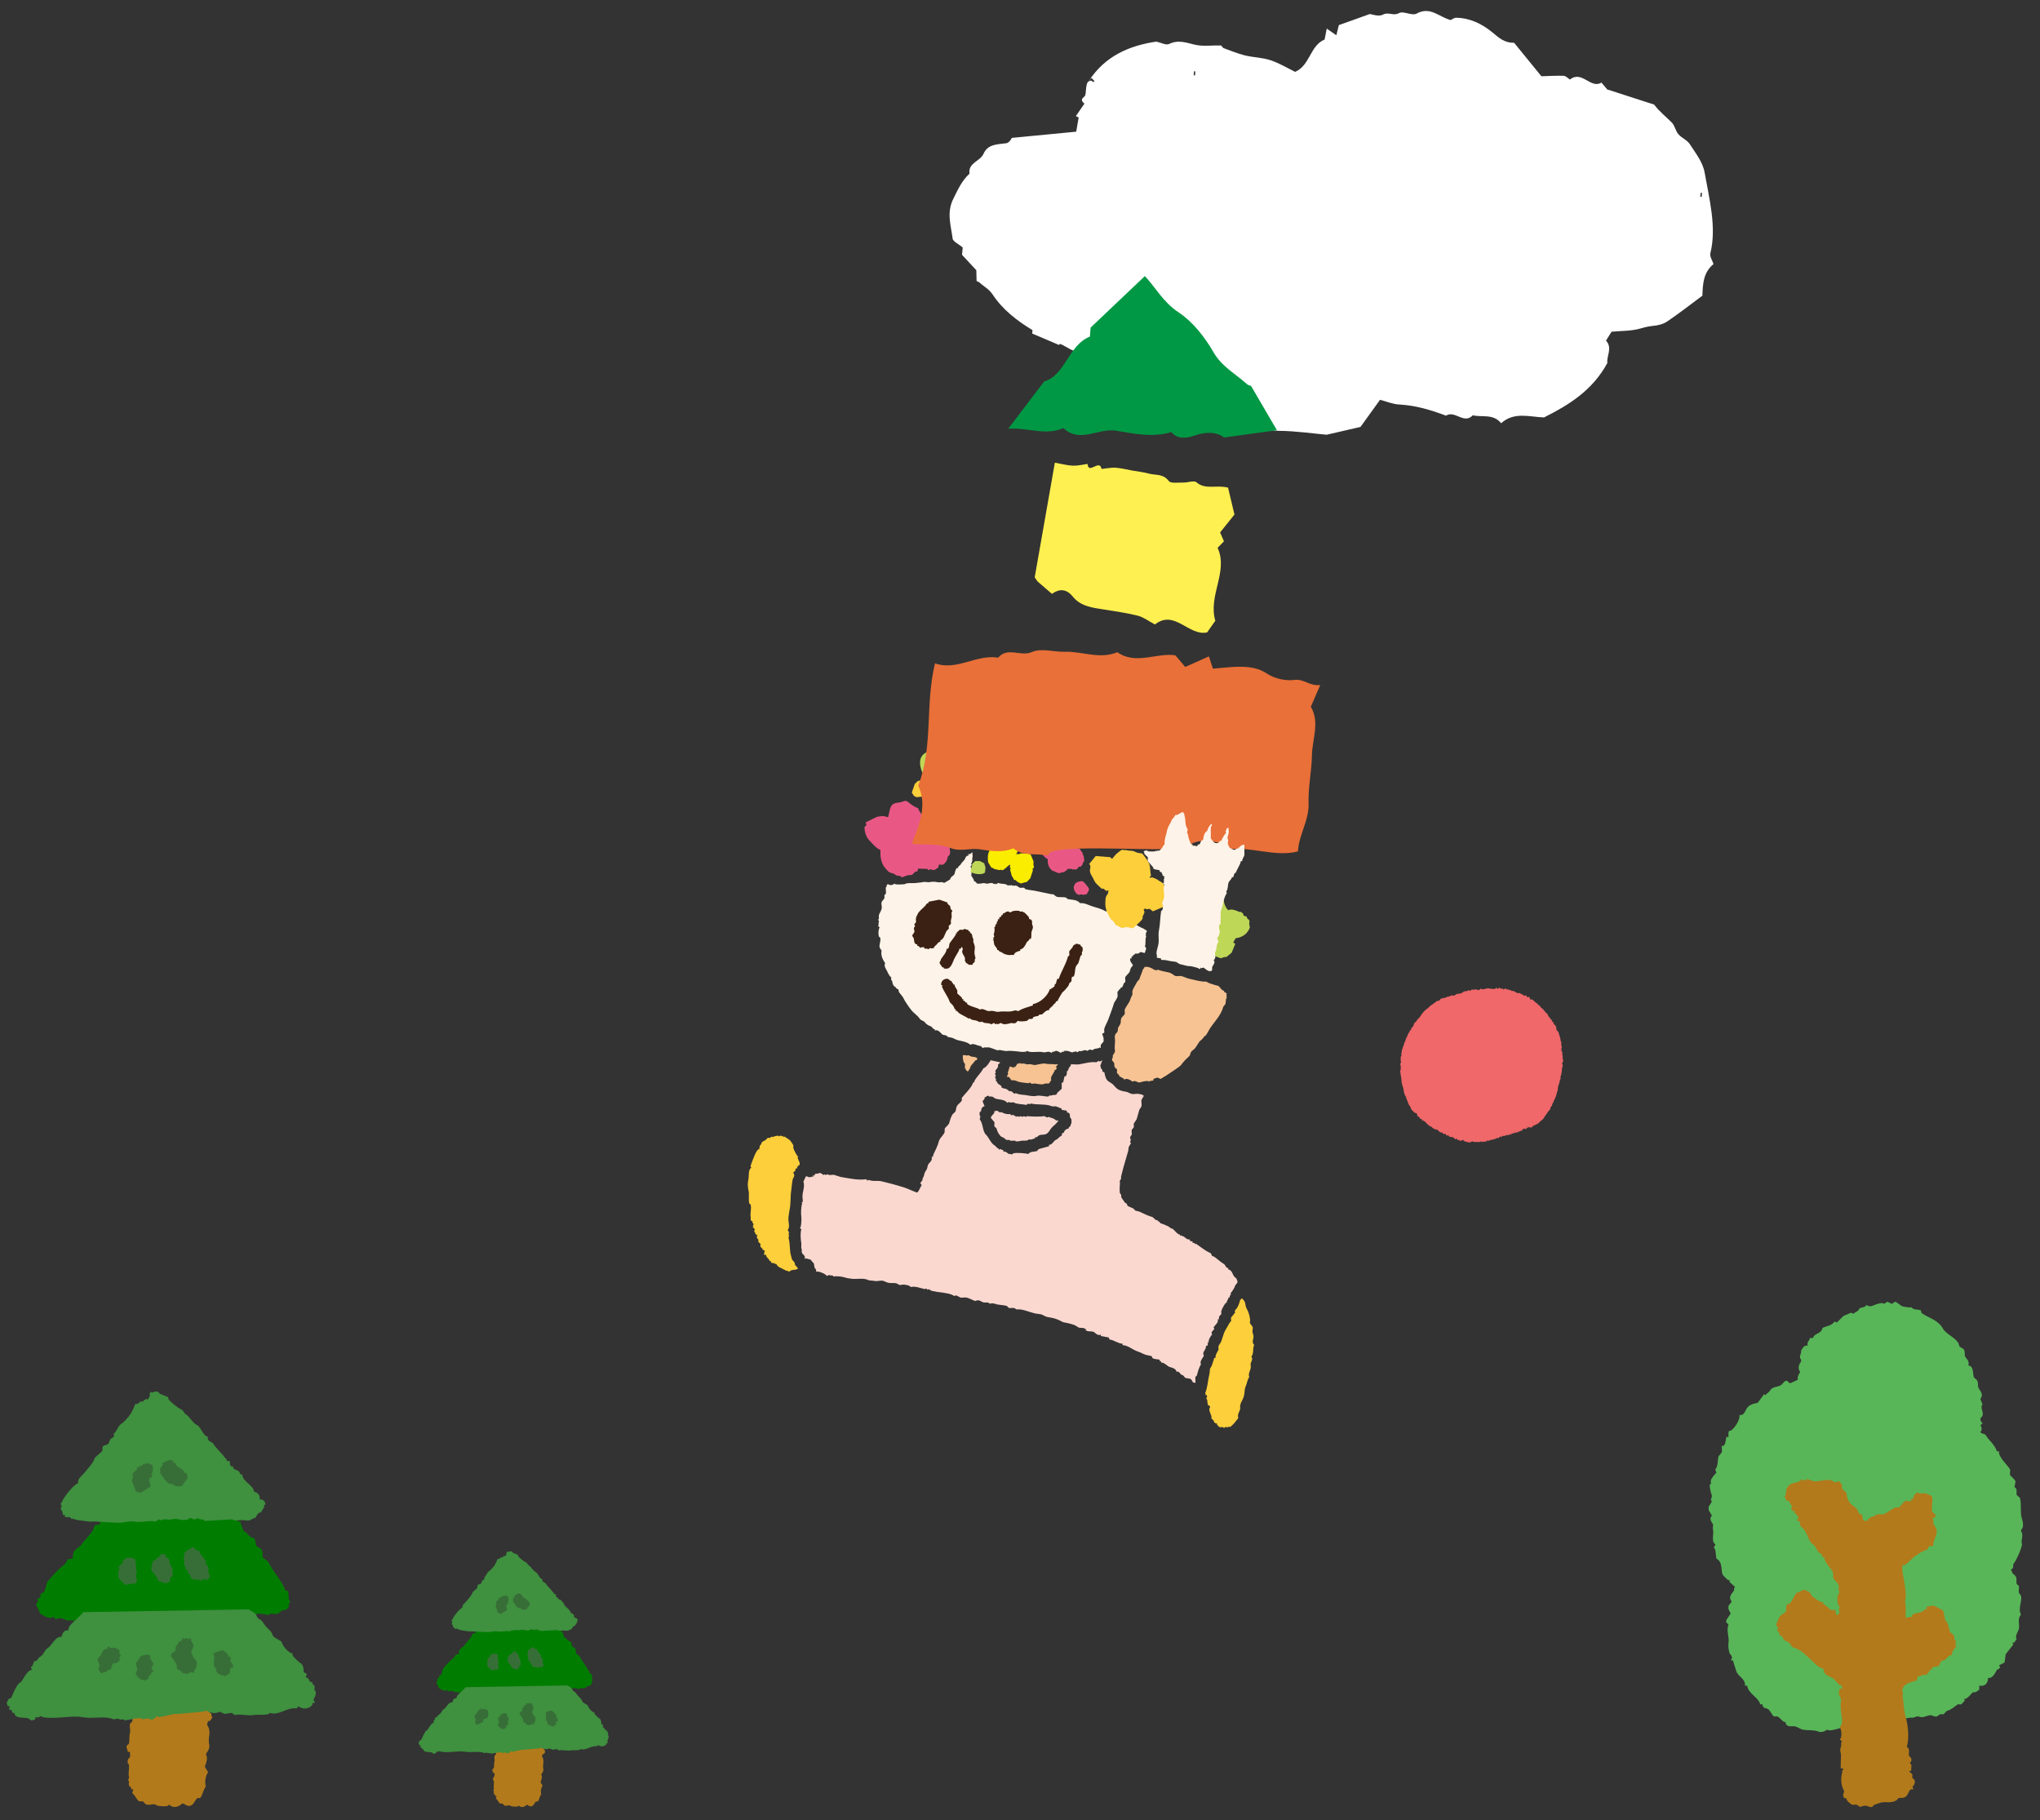 <?xml version="1.0" encoding="UTF-8"?><svg id="_レイヤー_3" xmlns="http://www.w3.org/2000/svg" viewBox="0 0 408 364"><rect x="0" y="0" width="408" height="364" fill="#333333" stroke="none"/><defs><style>.cls-1{fill:#fad8d0;}.cls-1,.cls-2,.cls-3,.cls-4,.cls-5,.cls-6,.cls-7,.cls-8,.cls-9,.cls-10,.cls-11,.cls-12,.cls-13,.cls-14,.cls-15,.cls-16,.cls-17,.cls-18{stroke-width:0px;}.cls-2{fill:#f7c392;}.cls-3{fill:#58b658;}.cls-4{fill:#376e37;}.cls-5{fill:#3b2113;}.cls-6{fill:#3f903f;}.cls-7{fill:#bed757;}.cls-8{fill:#b27a1b;}.cls-9{fill:#fef3e8;}.cls-10{fill:#fff;}.cls-11{fill:#fff051;}.cls-12{fill:#faed00;}.cls-13{fill:#fccf3b;}.cls-14{fill:#f0686a;}.cls-15{fill:#e97038;}.cls-16{fill:#e95885;}.cls-17{fill:#009844;}.cls-18{fill:#007d00;}</style></defs><path class="cls-3" d="M404.21,306.16v-.22c.86-.88.09-2.12,0-3.08-.1-1.07.06-2.3-.22-3.3-.04-.15-.62-.51-.66-.66-.14-.51.27-1.14-.44-1.54l.22-1.1c-.14-.49-1.05-1.13-1.1-1.32-.08-.29.08-.81,0-1.1-.12-.45-2.47-2.57-2.2-3.63h-.44c-.4-1.33-1.44-2-2.2-3.19-.3-.47-.8-.19-1.1-.66.34-.29.34-1.03,0-1.32l.44-.44c-.92-.92-.1-1.18,0-1.54.23-.82-.56-1.62,0-2.2l-.44-1.1c.81-1.17-.3-1.77-.44-2.42-.09-.44.06-.84-.22-1.32-.12-.2-.62-.52-.66-.66-.2-.73-.02-2.25-1.1-2.31.39-.85-.57-1.53-.66-1.87-.1-.38.07-.86-.22-1.32-.22-.34-.66-.32-.88-.66-.06-.1-.16-.57-.22-.66-.77-1.16-2.51-1.84-3.08-2.86-.96-1.69-2.59-2.03-4.07-2.97-.41-.26-.3-.63-.33-.66-.29-.29-1.57,0-1.87-.66-.32.16-1.43-.07-1.98-.22-.09-.03-1.11-.88-1.32-.88l-.66.44-.88-.44-.66.44c-.27-.31-1.06-.07-1.32,0-.74.2-1.47.82-2.2.22-.31.54-.93.41-1.32.66-.44.28-.09.42-.66.66-.16.06-.5.31-.66.44l-.44-.22-1.54.66-1.32,1.32-.44-.22c-.53.77-1.27.84-1.98,1.1-.66.24-.42.32-.55.55-.5.89-1.71.85-1.76,1.65h-.66c-.04.59-.65.77-.44,1.54-.78-.14-.97.48-1.32.99.13.64-.57,1.24,0,1.76v.44c-.47.52-.68,1.46-.22,1.98v.22c-.37.41-.51.89-.44,1.43l-1.43.66h-.22c-.88-1.1-1.12.06-1.76.44-.58.34-1.7.28-2.09.99-.26.46-.53.47-.99.99l-.22-.22-1.32,1.76c-.74.11-1.6.34-2.09.99-.4.53-.58,1.61-1.54,1.43.17.92-.92,2.56-1.65,3.08-.06.04-.42.04-.55.33v.99h-.44c-.08.48-.15,1.53-.55,1.76-.1.06-.29-.04-.33,0-.05.37.07.87,0,1.21-.05.24-.64.81-.66.88-.23.83-.05,1.93-.66,2.64l.22.66c-.37.33-.98,1.11-1.1,1.54-.05.18.05.46,0,.66-.02.09-.2.13-.22.22-.08.34.27,1.82.44,2.2l-.22.88.22.22-.66,1.1v.66l.66,1.1c-.75.71.13,1.45.22,1.76.08.28-.15.45,0,1.1.2.9-.42,2.25.44,2.86v.22c-.54.37-.03.73,0,.88.1.55.12,1.2.22,1.76,1.41.76.8,2.43,1.32,3.3.08.13.87.92.99.99.1.06.29-.04.33,0,.04.04-.06.23,0,.33.14.26,1.1.98,1.1,1.1-.33.18-.16.44-.22.66-.1.34-1.35,1.21-.44,2.2l-.66.88v.66l.44.88-.88,1.32v.44l.44.44c-.49,1.34.21,2.29,0,3.74-.09.64.06,1.42.22,1.98.08.29.89.63.22,1.43h.44l.66,2.09c.38,1.23,1.88,1.52,1.76,2.97h.44c.25,1.68,2.17,2.22,2.64,3.74h.44c-.01.73.5.74.99.88.42.12.99,1.45,1.32,1.54.19.05.47-.05.66,0,.25.07,1.06.96,1.32,1.1.1.06.29-.04.33,0s-.06.23,0,.33c.47.84,1.18.43,1.87.55.31.05,1.23.61,1.54.66.8.14,1.85.09,2.64.22.1.02.56.2.66.22.56.09,1.11-.06,1.54-.44.54.37,1.61-.07,2.42-.22.09-.02.38-.39.77-.22l13.64-1.98c.53.18,1.05-.33,1.43-.22,1.1.32,1.05.05,2.2-.22.57-.13.96.35,1.54.22.08-.02.56-.41.66-.44.19-.05.47.05.66,0,.15-.04.5-.61.66-.66,1.11-.32,2-1.26,2.2-1.32.19-.05.47.05.66,0,.16-.04.55-.63.77-.77l-.22-.33c.7.21,1.53-1.22,1.87-1.32.14-.04.33.05.44,0,.15-.07.74-.43.77-.55v-.77c1.14.22,1.75-.49,1.76-1.54.77.13,1.24-.67,1.54-1.21.37-.66.21-.36.55-.55.11-.06.21-.24.33-.33l-.22-.44,1.1-.55.22-1.65,1.54-1.98-.22-.33c.57.1.57-.42.88-.77-.44-.47.34-1.54.44-1.98.19-.89-.36-2.1.44-2.86-.68-1.14.24-2.62,0-3.74-.02-.08-.42-.58-.44-.66-.08-.38.09-.98,0-1.32-.03-.12-.41-.32-.44-.44-.13-.46.12-.98-.22-1.54-.13-.22-.52-.43-.66-.66-.04-.06.03-.33-.22-.44v-.22c.58-.33.33-.71.44-1.1.03-.1.36-.51.44-.66.56-1.08,1.04-2.07,1.32-3.3-.39-.55.4-1.78-.22-2.64Z"/><path class="cls-8" d="M391.05,328.65l.22-.44c-.58-.33-.33-.71-.44-1.1-.05-.19-.83-.69-.88-.88-.2-.72-.24-1.67-.88-2.2l-.44-1.98-1.87-.99-1.43.22v.66l-.33-.22c-.44.98-2.22.67-2.53,1.21-.06.1.04.29,0,.33l-1.32.22c-.1-.1.08-1.88,0-2.31-.15-.86-.16-.9,0-1.76.15-.81-.5-4.36-.66-5.06-.09-.4.06-.99,0-1.43.18-.02.41.04.55,0,.19-.06,1.61-1.52,1.98-1.76.71-.47,1.77-1.2,2.53-1.32-.05-.68.5-.72,1.1-.66-.1-1.13.91-2.26.66-3.41-.03-.15-.66-1.04-.66-1.1,0-.13.14.08,0-.44-.06-.22.11-.48-.22-.66l.66-.22c.17-.63-.59-.83-.66-1.1-.19-.7.19-2.16,0-2.86-.13-.46-.95-.51-1.21-.77-.57-.1-1.36.22-1.76-.22-.4.43-.91.67-.77,1.32h-.44v.44c-.08.08-.94-.07-1.21,0-.22.06-1.18,1.32-1.32,1.32-.8-.4-2.25,1.14-3.08,1.32-.32.07-.81-.08-1.1,0-.26.07-.79.45-1.54.66-.26.07-.48.84-1.1.66-.04-.01-.32-.29-.33-.33-.05-.18-.16-.93-.22-.99-.04-.04-.23.06-.33,0-.42-.24-.45-1.04-.88-1.32-.77-.49-1.28-.94-1.65-1.87-.09-.23-.14-.83-.22-1.1-.06-.19-.83-.69-.88-.88-.05-.19.05-.47,0-.66-.02-.09-.45-.74-.55-.77l-.88.22c-1.1-1.07-3.14-.03-4.18-.22-.17-.03-1.24-.44-1.32-.44-.06,0-.76.57-1.1,0-.53.71-1.3.69-1.98.88-.11.03-.68.41-.77.55-.08.13-.11.5-.44.66.28.54.05.46,0,.66-.06.22.11.48-.22.66v.22c.25.11.18.38.22.44.26.41.63.3.66.33.04.04.21.83.66.99-.38.27-.28.77.11.99.1.06.29-.04.33,0,.04.04-.06.23,0,.33.26.47,1.17.76.44,1.54l.66.33c-.25.94.5,1.08.88,1.65.69,1.04.87,2.4,1.87,2.97.29.17.75,1.68,1.65,1.87v.55h.44c-.1.99,1.58,2.37,1.76,3.19.06.26-.06.62,0,.88.1.44,1,1.1,1.1,1.54.1.43-.2,1.03.22,1.32-.65.8-.65,2.28,0,3.08l-.22.66.22.44-.66.55-.22-1.1c-.24-.03-.55.05-.77,0-.6-.14-1-1.12-1.65-1.1v-.44c-.76,0-1.47-.71-2.09-1.1-.33-.21-.43-.83-.88-1.1-.05-.03-.15.03-.22,0-.1-.04-.14-.2-.22-.22-.68-.15-1.02.13-1.54.44-.06.03-.17-.03-.22,0-.82.52-1,2.33-2.09,2.42-.23.43-.12,1.06-.22,1.43-.05.19-1.13.68-1.32,1.1l-.66,1.54.44.66-.22.44c.36.29.53.5.44.99.64-.18.75.97,1.21,1.1,1.16.33,1.12,1.2,1.54,1.32,1.64.45,2.29,1.36,3.52,2.42.78.67,1.19,1.34,2.2,1.76.12.05.29-.04.33,0,.18,1.43.89,1.41,1.87,1.98.61.35,1.02,1.13,1.32,1.32.08.05.42.03.55.33v.55l-.44-.22-.22,1.21c.38.43.53.98.44,1.54-.16.95.08,2.45.22,3.3.1.62-.01,1.3-.44,1.76.38.66.4,1.51.22,2.2-.02.09-.22.15-.22.22l.44.44c-.34.39-.01.46-.22,1.1-.24.74-.09.81,0,1.32.09.5-.11,2.86,0,2.97h.44c.12.33-.22.5-.22.55,0,.11.14-.07,0,.44-.27,1-.18,2.57.44,3.52l-.22.88.22.55h.44c-.09.46.88,1.24,1.21,1.32.26.06.62-.06.88,0,.08.02.62.44.66.44.05,0,.57-.2.66-.22.64-.11.89.09,1.32.22.55.17.69-.39.88-.44.43-.12,1.1-.39,1.32-.44,1.02-.22,2.02.2,3.08-.44.15-.09.33-.41.44-.44.39-.11.84.07,1.32-.22.57-.34.63-1.13,1.1-1.54h.55l-.22-.55c.43-.28.58-.83.44-1.32-.03-.12-.41-.32-.44-.44-.05-.19.05-.47,0-.66-.04-.14-.54-.47-.66-.66l.44-.11c-.05-.37.08-.87,0-1.21-.02-.08-.2-.13-.22-.22-.08-.29.2-.35.22-.44.18-.79-.38-.88-.44-1.1-.16-.59.3-1.36-.44-1.76.48-1.85.28-4.12-.22-5.94-.43-1.56-.39-2.81-.66-4.4.29-.52.02-.52,0-.66-.03-.2.02-.45,0-.66.31-.63.84-.99,1.43-1.21l1.43-.44.22-.88c.46.18.83-.18.99-.22.2-.05.48.05.66,0,.16-.04.9-.84.77-1.1h.44v-.44l1.32-.22.55-1.1c1.09.11,1.02-1.09,2.09-1.1-.07-.7.37-1.19.88-1.65l-.22-.22.22-.22-.22-.22Z"/><path class="cls-8" d="M42.27,342.73c-.04-.12-.41-.32-.44-.44-.09-.34.06-.93,0-1.32.62-.45,1.13-.61.88-1.54-.02-.08-.21-.21-.34-.33l-.02-.3.14-.36-.17-.09-.02-.29-.49.02-.31-.16-3.76.36-10.53-.06-.25,1.34c-.1.2-.2.4-.08.41-.71.65-.3,1.32-.44,2.09-.15.83.18,1.56,0,2.2-.03.12-.41.32-.44.44-.16.59.15,1.21,0,1.76-.23.87-.03,1.5-.22,2.2-.03.12-.41.32-.44.44-.14.5.22.79.22,1.21h.44c-.05.3.07.73,0,.99-.08.27-.62.33-.44,1.32.02.08.21.14.22.22.11.87-.17,1.84,0,2.42.13.44-.22.62-.22.66,0,.07.21.14.22.22.04.27-.06.65,0,.88.05.19.6.35.44.77h.44l-.22.77c.47.26,1.01,1.53,1.43,1.65.19.05.47-.05.66,0,.35.1.37.87,1.54.66,1.33-.24.73.04,1.54.22.48.1,1.6.18,1.98,0,.1-.05.15-.22.22-.22.91.77,1.8.51,2.64-.22h.22c.17.12.75.41.88.44,1.19.28,1.46-1.39,1.98-1.54.14-.04.3.04.44,0,.43-.12.71-1.87,1.21-2.31-.28-.76-.11-2.09.44-2.86l-.66-1.1c.24-.64.69-1.84.22-2.42-.07-.26.89-.97.66-1.98-.13-.58-.09-1.23,0-1.76.12-.7.05-1.68-.44-2.2l.22-.77c.57.1.57-.42.88-.77-.33-.18-.16-.44-.22-.66Z"/><path class="cls-18" d="M57.79,319.97c-.12-.53-.02-1.31-.22-1.87h-.44c-.81-2.09-2.47-3.75-3.52-5.83l-1.1-.88c.01-.54.04-1.13-.22-1.54-.2-.31-1.01-.54-1.1-.88-.09-.33-.06-1.29-.55-1.43-1.24-.36-.91-1.01-1.87-1.32-.22-.55-.43-1.1-.66-1.65-.05-.12.04-.29,0-.33h-.66l.11-.44c.21.31-.64-.98-.31-.99l-.68-3.41c-.62-.04-.99-.59-1.65-.44-1.67.39-2.57-.25-3.96,0-1.35.24-2.38-.15-3.96.22-.56.13-.83-.22-.88-.22-.05,0-.56.41-.99.22v.44c-.44.19-.9-.21-.99-.22-.7-.1-1.64.15-2.2.44l-1.1-.66c-.35.31-.87.3-.77.88-.68-.43-1.66-.71-2.31-.22l-.66-.44c-.21.03-.47-.04-.66,0-.43.1-.47.18-1.1,0-.36.63-.93.26-1.32.66l-.44-.44c-.56-.16-.97.2-1.1.22-.98.12-.68.88-1.49.89l-1.03,3.5v.66c-.47-.01-.83-.09-1.1.33-.06.1-.15.54-.22.66-.62,1.13-1.69,1.94-2.42,3.08-.2.31-1.37.91-1.54,1.54-.1.37-.05.85-.22,1.21-.18.02-.4-.04-.55,0-.62.18-.44.35-.55.55-.19.35-1.02,1.1-1.21,1.21-.36.2-2.68,2.72-2.75,2.97-.15.53-.23,1.03-.44,1.54-.27.67-.3.41-.55.55-.11.06-.21.24-.33.33v.55l-.66.33.22.44-.44.66.88,1.87,1.21.66c.75.12.65.28,1.32,0,.09-.04.23.01.33,0v.44c.48-.08.85-.33,1.43-.22.14.03.97.42,1.1.44.36.06.93-.14,1.21.11h4.18c.35-.54.76-.23,1.21-.33.08-.02.58-.42.66-.44,1.4-.3,2.82.91,3.74-.44.51.59,1.12-.15,1.76,0,1.3.3,1.46-.39,2.2-.22.97.23,1.93.07,2.86-.44.69.74,1.23.29,1.76.22,2.21-.27,4.44.73,6.38-.22h.44l.88.66c.47.22,1.44-.22,1.54-.22.07,0,.14.21.22.22.66.11.84-.16,1.54,0,.28.06.68-.04.99,0l5.5.11c.25-.36.4-.3.77-.33.9-.07,1.44.01,2.2.22.29.08.35-.2.44-.22.43-.1,1.1.09,1.54,0,.24-.05.8-.64.88-.66.25-.07.63-.07.88-.22.64-.38.45-.71.55-1.21.02-.08.2-.13.22-.22.08-.29-.2-.35-.22-.44ZM15.02,324.04c-.14,0-.14-.22,0-.22s.14.22,0,.22Z"/><path class="cls-6" d="M63.13,338.22c-.02-.08-.2-.14-.22-.22-.05-.27.06-.65,0-.88-.03-.11-.36-.29-.44-.44-.06-.1.04-.29,0-.33-.04-.04-.23.06-.33,0-.4-.23-.35-1.02-.99-.88l.22-.77-.66-.33c.07-.56-.06-1.48-.55-1.76-.27-.15-1.47-1.21-1.65-1.65-.05-.12.04-.29,0-.33-.85-.09-1.96-1.49-2.2-2.31-.08-.27-1.6-.78-1.76-1.32-.26-.91-.91-1.16-1.54-1.98-.34-.44-.63-1.14-1.32-1.32l-.44-.66c.25-.36-1.73-1.19-1.36-1.22l-33.25.56c-.41.65-2.38,2.21-2.77,2.86-.09.14-.22.57-.22.77-.8-.14-1.24.65-1.32,1.32-1.18-.28-2.02,1.8-2.75,2.2-.67.38-.83,1.36-1.54,1.76-.51.29-.44.63-.88.88-.1.06-.29-.04-.33,0-.05.05-.21,1.05-.66,1.21l.22.55c-.41-.05-.83.44-1.1.77-.53.64-.79,1.52-1.43,1.87-.45.25-1.21,1.98-1.43,2.53-.27.67-.3.41-.55.55-.33.18-.29.56-.55.77l.22.77h.44l-.22.66c.42-.06.72.24.66.66h.44c.1,1.23,1.78.83,2.75,1.1.08.02.52.34.66.44l.77-.22v-.44c.25-.03.54.04.77,0,.08-.01.15-.22.22-.22.05,0,.56.2.66.22,2.62.44,5.52-.43,7.92,0,2.16.38,4.35-.36,6.16.44.7-.25.83-.1,1.32,0,.22.05.52-.03.77,0-.71.65,3.63-.81,3.49-.04l1.45-.18c.08.01.13.2.22.22.66.15.91-.23,1.32-.66l.44.22c.99-.16,2.13-.49,3.08-.66.23-.04.52.03.77,0l4.84-.44.77-.22c.67.44,1.91.7,2.64.22l1.1.44,1.32-.22.66.44c1.07-.29,2.46.21,3.74,0,.91-.15,2.13.09,3.08-.22.09-.03.13-.2.22-.22,1.72.65,3.37-1.18,5.28-.88l.44-.44c.73.74,2.27.53,2.75-.33.06-.1-.04-.29,0-.33h.44c.12-.33-.22-.5-.22-.55,0-.26.59-.95.44-1.76Z"/><path class="cls-6" d="M51.93,299.85c.16-.75-.39-1.47-1.1-1.54-.16-1.38-2.3-1.98-2.42-3.52h-.44c.1-.88-1.07-.77-1.32-1.21-.06-.1.04-.29,0-.33s-.23.06-.33,0c-.42-.24-.34-.66-.33-1.1h-.66c.11-.42-.26-.5-.44-.77-.63-.92-1.54-1.61-2.2-2.64-.29-.45-1.34-.51-1.1-1.43-1.06-.2-1.35-2.02-2.31-2.42-.63-.26-1.47-1.69-1.98-1.98-.63-.35-.51-.85-1.1-1.1-.6-.25-2.2-1.51-2.53-2.09-.06-.1.04-.29,0-.33-.06-.06-1.36-.51-1.65-.66-.15-.08-.33-.41-.44-.44-.3-.08-.93-.05-1.1.22l-.22-.22c-.49.27-.24.67-.33.99-.03.11-.34.19-.22.55-.68-.28-1.01.38-1.21.44-.14.04-.3-.04-.44,0-.2.06-.43.67-.99.44-.33.85-.73,1.8-1.32,2.53-.39.48-1.13,1.26-1.43,1.43-.75.42-.92,1.6-1.65,2.09.58.56-.59.87-.66,1.1-.26.91-.3.95-1.21,1.21-.45.13-.26.73-.33.99-.07.27-1.46,1.27-1.54,1.54-.28.97-1.56,2.3-2.2,3.08-.5.6-1.22.98-1.1,1.87-1.09.58-2.39,2.24-3.08,3.41-.09.15-.11.49-.44.66l.22.66-.22.44c.3.35.5.76.44,1.21h.44v.44h.99l.44.44c.29-.42.27-.04.44,0,.94.25,2.14.32,2.86.44.37.06.82-.04,1.21,0l3.96.22c.45-.05,1.01.08,1.43,0,.44-.08,1.91-.33,2.42-.22,1.34.3,2.97-.29,4.4,0l.66-.44.44.22c.71-.48,1.39,0,2.2-.22,1.26-.34,2.27.65,3.52-.22h.44c.38.58,1.1-.06,1.32,0,.09.02.14.2.22.22.38.08.71-.14.99.33l5.61-.33c.21.31.55.24.88.22.83-.04,1.03-.12,1.76,0,.75.13.97-.13,1.54-.44.06-.03.17.03.22,0,.31-.19.44-.77.88-1.1.05-.04.17.04.22,0,.36-.27.4-.45.55-.77.04-.09.19-.13.22-.22.05-.12-.04-.3,0-.44.03-.09.19-.13.22-.22.17-.56-.56-1.14-1.1-.99Z"/><path class="cls-4" d="M38.21,327.53c.03.18-.05.41,0,.55.04.11.42.58.44.66.17.81-.5,1.54-.44,1.76.27.17.3.64.44.88.11.2.6.62.66.88.04.2.04.9,0,1.1-.02.08-.4.55-.44.66-.05.14.03.37,0,.55l-.55-.22-1.1.44c-.18-.33-.44-.16-.66-.22-.13-.04-.46-.52-.66-.66-.05-.03-.16.04-.22,0-.51-.32-.23-.64-.33-.99-.02-.06-.51-.81-.66-1.1-.18-.34-.64-.38-.44-1.1l.88-.66c-.28-.99.57-1.13.66-1.87h.44l.33-.66.44.22.22-.22.44.22.55-.22Z"/><path class="cls-4" d="M22.15,333.91c-.56-.23-.79.38-.99.44-.22.06-.48-.11-.66.22h-.22c-.51-.39-.83-.93-.33-1.43l-.44-1.32c.15-.34.5-.63.66-.88.32-.51.49-1.4,1.32-1.21v-.44c.35-.12.46.2.55.22.33.06.79-.07,1.1,0,.08.02.12.18.22.22.07.03.18-.03.22,0,.49.31.25.6.33.99.02.08.3.15.22.44-.02.09-.2.14-.22.22-.04.2.05.48,0,.66-.03.12-.62.48-.77.55-.11.05-.3-.04-.44,0-.3.09-.48,1-.55,1.32Z"/><path class="cls-4" d="M45.68,331.27h.44c.05.3-.07.73,0,.99.05.2.72.53.44,1.21h-.44l-.22,1.21-.99.55c-.17-.34-.49-.15-.66-.22-.09-.03-.13-.18-.22-.22-.07-.03-.17.03-.22,0-.09-.05-.54-.51-.55-.55-.04-.15.05-.33,0-.44-.06-.14-.42-.58-.44-.66-.17-.79.27-1.83-.22-2.53l1.87-.66c.45.33,1.22.65,1.21,1.32Z"/><path class="cls-4" d="M30.07,331.05c-.15.72.29,1.07.66,1.65l-.44.88.44.77h-.44c.08.46-.38.66-.66.99l.22.22-.99.55c-.18-.33-.44-.16-.66-.22-.07-.02-.97-.92-.99-.99-.14-.52.19-.74.22-.88.13-.57-.35-.96-.22-1.54.36-.25.82-1.32,1.21-1.43.25-.07.6-.07.88-.22l.77.22Z"/><path class="cls-4" d="M39.97,310.16c-.13.96,1.58,1.66,1.1,2.53.95.59.52,1.18.66,1.98.01.06.35.22.22.66l-.77.77-.11-.44-.99.44c-.29-.41-.87-.14-1.32-.22-.09-.02-.2-.34-.55-.22.03-.7-.8-1.03-.66-1.76h-.44c.06-.64-.56-1.46-.22-1.87l-.22-.66c.37-.2.14-.58.22-.88.07-.27,1.46-.83,1.65-1.21.41.45.85.86,1.43.88Z"/><path class="cls-4" d="M33.15,310.82v.66c.88-.03.74.9.88,1.43.03.1.42.58.44.66.11.5-.22,1.2.22,1.54l-.66.33v.88c-.35-.12-.46.2-.55.22-.81.15-1.18-.32-1.87-.44-.09-.79-.82-1.4-1.32-2.09-.19-.67.36-1.2.22-1.87.67.07.87-.95,1.54-.88v-.44h1.1Z"/><path class="cls-4" d="M26.99,311.7c-.05.46.49.64,0,.99.51.43-.07,1.33.44,1.76-.68.82.58,1.63-.55,2.31l-.44-.22c-.18.33-.44.16-.66.22-.17.04-.15.42-.44,0l-.22.22-1.43-1.43c.06-.41-.08-.95,0-1.32.05-.23.36-.28,0-.88.41-.47,1.03-.74.88-1.43.42.16.58-.39.77-.44.58-.16,1.15.13,1.65.22Z"/><path class="cls-4" d="M34.69,292.13v.44h.44c.01,1.03,1.73,1.03,1.76,1.98h.44l.22.99-1.21,1.65c-.7-.03-1.34.2-1.76-.44-1.34.18-1.69-1.25-2.53-2.09.05-.33-.08-.82,0-1.1.05-.19.67-.43.44-.99l1.43-.66.77.22Z"/><path class="cls-4" d="M27.21,298.28l-.88-2.31c.43-.28.11-.91.22-1.32.04-.15.71-.64.88-.88.03-.05-.04-.16,0-.22.29-.46.9-.22,1.21-.77l1.1-.22c.16.24.69.27.77.55.06.22-.11.48.22.66-.33.18-.15.46-.22.66-.06.17-.5.29,0,.66-.12.19-.62.52-.66.66-.15.54.37,1,.22,1.54l-1.87,1.21-.99-.22Z"/><path class="cls-8" d="M108.9,349.89c-.02-.08-.25-.2-.27-.27-.06-.21.04-.57,0-.81.38-.28.7-.38.54-.95-.01-.05-.13-.13-.21-.2v-.18s.08-.22.08-.22l-.11-.06v-.18s-.31.01-.31.01l-.19-.1-2.31.22-6.48-.03-.15.83c-.06.12-.12.24-.05.25-.44.4-.19.81-.27,1.29-.09.51.11.96,0,1.35-.02.07-.25.2-.27.27-.1.36.09.75,0,1.08-.14.53-.02.93-.14,1.35-.02.07-.25.2-.27.27-.08.31.14.49.14.74h.27c-.03.19.04.45,0,.61-.05.17-.38.2-.27.81,0,.05.13.09.14.14.07.54-.1,1.13,0,1.49.08.27-.14.38-.14.41,0,.05.13.08.14.14.03.17-.04.4,0,.54.03.12.37.22.27.47h.27l-.14.47c.29.16.62.94.88,1.02.12.03.29-.03.41,0,.22.06.23.54.95.41.82-.15.45.03.95.14.29.06.98.11,1.22,0,.06-.03.09-.13.14-.14.56.47,1.11.31,1.62-.14h.14c.1.08.46.25.54.27.73.17.9-.86,1.22-.95.08-.02.19.02.27,0,.27-.08.44-1.15.74-1.42-.17-.47-.07-1.29.27-1.76l-.41-.68c.15-.39.43-1.13.14-1.49-.04-.16.55-.6.41-1.22-.08-.36-.05-.75,0-1.08.07-.43.03-1.03-.27-1.35l.14-.47c.35.06.35-.26.54-.47-.2-.11-.1-.27-.14-.41Z"/><path class="cls-18" d="M118.45,335.88c-.07-.33-.01-.81-.14-1.15h-.27c-.5-1.29-1.52-2.31-2.17-3.59l-.68-.54c0-.33.03-.69-.14-.95-.12-.19-.62-.33-.68-.54-.06-.21-.04-.79-.34-.88-.76-.22-.56-.62-1.15-.81-.13-.34-.27-.68-.41-1.02-.03-.07.02-.18,0-.2h-.41l.07-.27c.13.19-.4-.6-.19-.61l-.42-2.1c-.38-.03-.61-.37-1.02-.27-1.03.24-1.58-.15-2.44,0-.83.15-1.46-.09-2.44.14-.34.08-.51-.14-.54-.14-.03,0-.34.26-.61.14v.27c-.27.12-.55-.13-.61-.14-.43-.06-1.01.09-1.35.27l-.68-.41c-.21.19-.54.19-.47.54-.42-.26-1.02-.44-1.42-.14l-.41-.27c-.13.02-.29-.03-.41,0-.27.06-.29.11-.68,0-.22.39-.57.16-.81.41l-.27-.27c-.35-.1-.59.13-.68.14-.6.07-.42.54-.92.55l-.64,2.16v.41c-.29,0-.51-.06-.68.2-.04.06-.1.33-.14.41-.38.7-1.04,1.2-1.49,1.89-.12.19-.84.56-.95.95-.06.23-.03.52-.14.74-.11.01-.25-.03-.34,0-.38.11-.27.22-.34.34-.12.21-.63.68-.74.74-.22.12-1.65,1.68-1.69,1.83-.09.33-.14.64-.27.95-.17.41-.18.25-.34.34-.07.04-.13.15-.2.2v.34l-.41.2.14.27-.27.41.54,1.15.74.41c.46.07.4.17.81,0,.06-.02.14,0,.2,0v.27c.3-.05.52-.2.88-.14.09.02.59.26.68.27.22.04.57-.09.74.07h2.57c.21-.33.47-.14.74-.2.05,0,.36-.26.41-.27.86-.19,1.74.56,2.3-.27.31.36.69-.09,1.08,0,.8.19.9-.24,1.35-.14.6.14,1.19.05,1.76-.27.42.46.76.18,1.08.14,1.36-.17,2.73.45,3.92-.14h.27l.54.41c.29.14.89-.14.95-.14.05,0,.08.13.14.14.4.07.52-.1.95,0,.17.04.42-.03.61,0l3.38.07c.15-.22.25-.19.47-.2.55-.04.89,0,1.35.14.18.05.22-.12.27-.14.27-.06.68.06.95,0,.15-.03.49-.39.54-.41.15-.04.39-.04.54-.14.39-.23.28-.44.34-.74.01-.05.12-.08.14-.14.05-.18-.12-.22-.14-.27ZM92.13,338.38c-.09,0-.09-.14,0-.14s.09.14,0,.14Z"/><path class="cls-6" d="M121.74,347.11c0-.05-.13-.08-.14-.14-.03-.16.04-.4,0-.54-.02-.07-.22-.18-.27-.27-.04-.06.03-.18,0-.2-.03-.03-.14.04-.2,0-.25-.14-.21-.63-.61-.54l.14-.47-.41-.2c.04-.35-.04-.91-.34-1.08-.17-.1-.9-.75-1.02-1.02-.03-.07.02-.18,0-.2-.52-.06-1.21-.92-1.35-1.42-.05-.17-.99-.48-1.08-.81-.16-.56-.56-.72-.95-1.22-.21-.27-.39-.7-.81-.81l-.27-.41c.15-.22-1.06-.73-.84-.75l-20.46.35c-.25.4-1.47,1.36-1.71,1.76-.05.09-.14.35-.14.47-.49-.08-.76.4-.81.81-.72-.17-1.25,1.1-1.69,1.35-.42.23-.51.84-.95,1.08-.32.18-.27.39-.54.54-.06.04-.18-.03-.2,0-.03.03-.13.65-.41.74l.14.34c-.25-.03-.51.27-.68.47-.32.4-.49.93-.88,1.15-.28.15-.74,1.22-.88,1.56-.17.41-.18.25-.34.34-.2.11-.18.35-.34.47l.14.47h.27l-.14.41c.26-.04.44.15.41.41h.27c.06.76,1.09.51,1.69.68.05.01.32.21.41.27l.47-.14v-.27c.15-.02.33.03.47,0,.05,0,.09-.14.14-.14.03,0,.35.13.41.14,1.61.27,3.4-.26,4.87,0,1.33.24,2.67-.22,3.79.27.43-.15.51-.06.81,0,.14.03.32-.02.47,0-.44.4,2.23-.5,2.15-.02l.89-.11s.08.12.14.14c.4.09.56-.14.81-.41l.27.14c.61-.1,1.31-.3,1.89-.41.14-.03.32.02.47,0l2.98-.27.47-.14c.41.27,1.18.43,1.62.14l.68.27.81-.14.41.27c.66-.18,1.51.13,2.3,0,.56-.09,1.31.05,1.89-.14.05-.02.08-.12.14-.14,1.06.4,2.08-.72,3.25-.54l.27-.27c.45.45,1.4.33,1.69-.2.04-.06-.03-.18,0-.2h.27c.07-.21-.14-.31-.14-.34,0-.16.36-.59.27-1.08Z"/><path class="cls-6" d="M114.84,323.5c.1-.46-.24-.91-.68-.95-.1-.85-1.42-1.22-1.49-2.17h-.27c.06-.54-.66-.47-.81-.74-.04-.06.03-.18,0-.2s-.14.04-.2,0c-.26-.15-.21-.41-.2-.68h-.41c.07-.26-.16-.31-.27-.47-.39-.57-.95-.99-1.35-1.62-.18-.28-.83-.32-.68-.88-.65-.12-.83-1.24-1.42-1.49-.39-.16-.9-1.04-1.22-1.22-.39-.22-.31-.52-.68-.68-.37-.15-1.36-.93-1.56-1.29-.04-.06.03-.18,0-.2-.04-.04-.84-.31-1.02-.41-.09-.05-.2-.25-.27-.27-.19-.05-.57-.03-.68.14l-.14-.14c-.3.17-.14.41-.2.61-.02.07-.21.12-.14.34-.42-.17-.62.23-.74.27-.08.02-.19-.02-.27,0-.12.03-.26.41-.61.27-.2.52-.45,1.11-.81,1.56-.24.3-.69.78-.88.88-.46.26-.57.98-1.02,1.29.36.35-.37.54-.41.68-.16.56-.18.58-.74.74-.28.08-.16.45-.2.61-.05.16-.9.78-.95.95-.17.6-.96,1.42-1.35,1.89-.31.37-.75.61-.68,1.15-.67.36-1.47,1.38-1.89,2.1-.06.09-.07.3-.27.41l.14.41-.14.27c.18.21.31.47.27.74h.27v.27h.61l.27.27c.18-.26.17-.03.27,0,.58.15,1.32.2,1.76.27.22.04.51-.03.74,0l2.44.14c.28-.03.62.05.88,0,.27-.05,1.17-.21,1.49-.14.83.18,1.83-.18,2.71,0l.41-.27.27.14c.44-.3.86,0,1.35-.14.78-.21,1.39.4,2.17-.14h.27c.23.36.68-.04.81,0,.05.02.08.12.14.14.23.05.44-.09.61.2l3.45-.2c.13.19.34.14.54.14.51-.02.63-.07,1.08,0,.46.08.6-.08.95-.27.04-.02.11.02.14,0,.19-.12.27-.47.54-.68.03-.02.11.02.14,0,.22-.17.25-.28.34-.47.03-.06.11-.08.14-.14.03-.08-.03-.19,0-.27.02-.05.12-.08.14-.14.1-.34-.35-.7-.68-.61Z"/><path class="cls-4" d="M106.4,340.54c.02.11-.03.25,0,.34.02.07.26.36.27.41.11.5-.31.95-.27,1.08.17.11.19.39.27.54.07.12.37.38.41.54.03.12.03.55,0,.68-.01.05-.25.34-.27.41-.03.08.02.23,0,.34l-.34-.14-.68.27c-.11-.2-.27-.1-.41-.14-.08-.02-.28-.32-.41-.41-.03-.02-.1.02-.14,0-.31-.2-.14-.39-.2-.61-.01-.04-.31-.5-.41-.68-.11-.21-.39-.24-.27-.68l.54-.41c-.17-.61.35-.69.41-1.15h.27l.2-.41.27.14.14-.14.27.14.34-.14Z"/><path class="cls-4" d="M96.52,344.46c-.35-.14-.49.24-.61.27-.13.04-.29-.07-.41.14h-.14c-.31-.24-.51-.57-.2-.88l-.27-.81c.09-.21.31-.39.41-.54.2-.31.3-.86.81-.74v-.27c.22-.07.29.13.34.14.2.04.48-.04.68,0,.05.01.08.11.14.14.04.02.11-.02.14,0,.3.19.15.37.2.61.01.05.18.09.14.27-.02.05-.13.08-.14.14-.03.12.03.29,0,.41-.02.07-.38.3-.47.34-.07.03-.18-.03-.27,0-.18.05-.29.61-.34.81Z"/><path class="cls-4" d="M111,342.84h.27c.03.19-.04.45,0,.61.03.12.44.33.27.74h-.27l-.14.74-.61.34c-.11-.21-.3-.09-.41-.14-.05-.02-.08-.11-.14-.14-.04-.02-.11.02-.14,0-.05-.03-.33-.31-.34-.34-.03-.09.03-.2,0-.27-.04-.08-.26-.36-.27-.41-.1-.48.17-1.12-.14-1.56l1.15-.41c.28.2.75.4.74.81Z"/><path class="cls-4" d="M101.39,342.7c-.09.44.18.66.41,1.02l-.27.54.27.47h-.27c.05.28-.23.41-.41.61l.14.14-.61.34c-.11-.2-.27-.1-.41-.14-.04-.01-.6-.57-.61-.61-.09-.32.12-.46.14-.54.08-.35-.21-.59-.14-.95.22-.15.5-.81.74-.88.16-.04.37-.05.54-.14l.47.14Z"/><path class="cls-4" d="M107.48,329.85c-.08.59.97,1.02.68,1.56.58.36.32.73.41,1.22,0,.04.21.14.14.41l-.47.47-.07-.27-.61.27c-.18-.25-.53-.09-.81-.14-.05,0-.12-.21-.34-.14.02-.43-.49-.64-.41-1.08h-.27c.04-.39-.34-.9-.14-1.15l-.14-.41c.23-.13.09-.36.14-.54.05-.17.9-.51,1.02-.74.25.28.52.53.88.54Z"/><path class="cls-4" d="M103.28,330.25v.41c.54-.02.45.55.54.88.02.06.26.36.27.41.07.3-.13.74.14.95l-.41.2v.54c-.22-.07-.28.13-.34.14-.5.09-.73-.2-1.15-.27-.05-.48-.51-.86-.81-1.29-.11-.41.22-.74.14-1.15.41.05.54-.59.95-.54v-.27h.68Z"/><path class="cls-4" d="M99.49,330.79c-.03.28.3.39,0,.61.31.27-.04.82.27,1.08-.42.5.36,1-.34,1.42l-.27-.14c-.11.2-.27.1-.41.14-.1.03-.09.26-.27,0l-.14.14-.88-.88c.03-.25-.05-.59,0-.81.03-.14.22-.17,0-.54.26-.29.63-.46.54-.88.26.1.36-.24.47-.27.36-.1.71.08,1.02.14Z"/><path class="cls-4" d="M104.23,318.75v.27h.27c0,.64,1.07.63,1.08,1.22h.27l.14.61-.74,1.02c-.43-.02-.82.12-1.08-.27-.82.11-1.04-.77-1.56-1.29.03-.2-.05-.5,0-.68.03-.12.41-.27.27-.61l.88-.41.47.14Z"/><path class="cls-4" d="M99.63,322.54l-.54-1.42c.27-.18.07-.56.14-.81.03-.09.44-.39.54-.54.02-.03-.02-.1,0-.14.18-.28.55-.13.74-.47l.68-.14c.1.15.43.17.47.34.04.13-.07.29.14.41-.2.11-.1.28-.14.41-.03.11-.31.18,0,.41-.08.12-.38.32-.41.41-.09.33.23.61.14.95l-1.15.74-.61-.14Z"/><path class="cls-10" d="M190.5,47.66c.09.64,1.24,1.14,2.04,1.83-.03.32-.07.84-.13,1.47.97,1.04,1.96,2.12,2.85,3.07.03.89.05,1.53.06,2.16.23.12.48.2.66.37.84.78,1.81,1.22,2.56,2.35,1.97,2.98,4.84,5.23,7.96,7.1-.02.26-.05.52-.06.69,1.74.74,3.45,1.47,5.34,2.27.05-.04.16-.13.25-.21,1.34.57,2.91,1.87,3.92,1.52,1.7-.58,2.74,1.34,4.09.42,1.78,1.76,3.13,3.66,5,5.18,1.69,1.38,3.77,1.9,5.46,3.36,1.34,1.17,3.65,1.53,5.66,1.96,2.56.54,4.99,1.64,7.48,2.51.59.21,1.16.58,1.76.63,3.53.29,6.82,1.77,10.42,1.81,3.48.04,6.95.56,9.51.78,2.67-.62,4.48-1.04,6.77-1.56,1.11-1.53,2.5-3.47,3.91-5.43,1.2.31,2.51.88,3.85.95,3.27.17,6.33,1.09,9.34,2.23,1.77-1.16,3.6,1.81,5.36-.08,1.86.46,4.03-.38,5.67,1.59,2.65-2.37,5.7-1.24,8.58-1.16,5.06-2.53,9.72-5.45,12.67-10.9-.24-1.26,1.1-2.99-.28-4.46.41-.65.8-1.28,1.11-1.78,1.99-.18,3.96-.12,5.77-.64.87-.25,1.66-.45,2.57-.53.96-.08,2.03-.36,2.81-.89,2.38-1.61,4.65-3.39,7.02-5.15.08-2.26.15-4.62,2.22-6.31-.23-.74-.78-1.53-.63-2.15,1.3-5.21-.23-10.93-1.15-16.19-.35-2.01-1.81-3.87-2.97-5.66-.52-.81-1.63-1.22-2.28-1.98-.56-.65-.7-1.68-1.28-2.29-1.16-1.19-2.51-2.21-3.57-3.63-3-.97-5.99-1.94-9.38-3.03-.12-.14-.55-.66-1.15-1.37-2.14,1.35-3.93-2.54-6.3-.6-.39-.25-.81-.73-1.24-.75-1.44-.06-2.89.04-4.47.09-1.75-2.15-3.68-4.51-5.46-6.7-2.05.03-3.12-1.08-4.32-2.06-2.1-1.71-4.47-2.9-7.26-2.94-.45,0-.9.38-1.1.46-2.35-.6-4.06-2.82-6.85-1.28-.88.48-2.63-.6-3.49-.11-1.14.64-2.08-.3-3.21.3-.89.47-2.33-.1-2.61-.12-2.56.92-4.32,1.54-6.21,2.22-.14.55-.32,1.28-.5,2.03-.63-.43-1.13-.78-1.92-1.33-.18.93-.31,1.54-.43,2.18-2.94,1.23-2.9,5.18-5.89,6.47-1.56-.76-3.18-1.75-4.93-2.33-1.63-.54-3.43-.55-5.11-.96-1.45-.36-2.85-.94-4.27-1.46-.22-.08-.36-.52-.55-.53-1.72-.05-3.5.23-5.14-.14-1.78-.4-3.37-1.07-5.22-.15-.59.29-1.61-.28-2.55-.48-5.31.78-10.29,2.84-13.55,7.96.47-.6.52-.64.58-.69.2.21.4.41.61.62-.09.08-.18.15-.28.23-.17-.23-.33-.47-.91-.16-.38.25-.42.9-.51,1.55-.07.51-.02,1.25-.33,1.48-.85.62-.42,1.01.01,1.42-.57.82-1.12,1.63-1.71,2.49l.56.26c-.26,1.5-.23,1.35-.49,2.85-3.95.38-7.95.77-12.87,1.24,0,0-.49.99-1.1,1.07-1.79.24-3.7.15-4.56,2.1-.68,1.55-3.13,1.79-2.81,3.99-1.54,1.39-2.33,3.19-3.24,5.02-1.37,2.73-.49,5.29-.14,7.9ZM239,15.08l-.27-.02c.02-.27.05-.53.07-.8l.27.02c-.02.27-.05.53-.07.8ZM340.13,38.56l.27.02c-.02.27-.05.53-.07.8l-.27-.02c.02-.27.05-.53.07-.8Z"/><path class="cls-14" d="M312.68,212.18q-.25-.66-.11-1.02c-.23-.24-.03-.56-.11-.77-.09-.14-.15-.23-.21-.32.04-.05.1-.1.1-.14,0-.08-.08-.16-.08-.24,0-.08.07-.15.09-.23.02-.07.03-.19,0-.22-.17-.15-.08-.35-.1-.52-.02-.17.06-.37-.11-.51-.06-.58-.22-1.12-.42-1.66-.01-.03,0-.07,0-.08-.19-.25-.36-.48-.53-.71.05-.06.11-.09.1-.11-.08-.26-.13-.59-.37-.72-.25-.13-.21-.35-.28-.55-.14-.06-.31-.09-.29-.31.01-.16-.09-.22-.2-.28-.07-.04-.14-.09-.23-.14.04-.05.07-.09.1-.13-.13-.11-.27-.23-.41-.34.08-.28-.24-.38-.26-.63h-.25c-.01-.11-.02-.2-.02-.19-.17-.19-.34-.31-.41-.47-.09-.23-.34-.22-.46-.4-.1-.16-.24-.3-.38-.48-.03,0-.11-.01-.15-.02-.09-.13-.14-.28-.23-.31-.19-.07-.3-.23-.45-.33-.19-.13-.32-.33-.54-.48h-.41c-.06-.32-.21-.54-.36-.54-.07.04-.14.09-.2.13-.12-.17-.23-.32-.34-.48-.23.3-.45.07-.58-.05-.18-.18-.47-.12-.61-.37-.02-.04-.21.03-.34.06-.38-.07-.69-.43-1.11-.51-.04.04-.08.07-.11.11-.07-.07-.13-.14-.16-.17-.29-.08-.54-.16-.82-.24,0,0-.04.04-.1.09-.06-.09-.13-.17-.19-.27-.16.08-.3.16-.5.27-.04-.09-.08-.2-.13-.31-.11.09-.16.13-.2.15-.17-.08-.34-.16-.52-.25-.08.12-.14.21-.2.3-.11-.11-.2-.19-.27-.27-.16.09-.29.17-.42.25-.16-.03-.34.08-.48-.1-.15.12-.26.13-.44,0-.12-.09-.34,0-.52-.02-.17-.01-.32.04-.49.11-.15.06-.32.05-.51.07-.06-.03-.17-.09-.3-.16-.1.11-.2.21-.3.31-.02-.02-.05-.05-.08-.08-.06.04-.11.08-.16.11-.15-.08-.27-.15-.36-.2-.33.15-.65.04-.97.09-.06.06-.14.14-.24.24-.11-.04-.23-.09-.35-.13-.13.07-.27.2-.38.18-.16-.02-.3.04-.45.06-.17.02-.31.18-.46.29-.16.1-.38.1-.57.15-.1.02-.21.05-.31.08-.02-.03-.05-.05-.07-.08-.22.14-.45.29-.71.45-.16-.15-.33-.15-.57-.03-.18.09-.4.17-.6.2-.24.04-.45.1-.61.29-.06-.05-.09-.09-.11-.08-.23.06-.45.12-.7.19l-.4.43c-.26-.04-.48.06-.67.26-.07.07-.16.12-.24.18-.33.28-.74.44-1.03.78.03.02.06.05.09.07l-.03.04s-.05-.06-.07-.09c0,0,.01-.01.02-.02-.11.1-.21.2-.32.28-.61.42-1.09.98-1.47,1.63-.08.14-.24.2-.3.36-.01.04-.09.05-.12.09-.25.29-.42.64-.74.87-.08.05-.08.22-.13.33-.07.16-.12.4-.23.44-.3.11-.22.39-.29.53-.13.1-.27.16-.27.22,0,.28-.2.41-.28.5-.14.33-.19.61-.34.8-.15.18-.11.41-.25.57.09.26-.21.33-.23.58-.04.37-.26.7-.34,1.08-.05.21-.21.41-.16.65.04.23-.26.45-.03.67-.06.11-.11.22-.19.38.08.28-.11.64.09.96-.06.17-.12.35-.18.51.18.4.08.8.08,1.19-.23.17-.03.39-.03.58,0,.31.11.62.15.93.05.37.07.75.11,1.13.17.13.05.35.13.5.12.2.15.41.2.64.04.23.09.45.11.68.08.17.12.36.19.53.08.17.19.33.29.5-.02.02-.05.06-.05.07.07.14.13.27.18.4.18.47.3.97.65,1.34.04.05.07.12.08.19.06.27.19.47.41.64.2.16.31.43.61.44.14,0,.21.09.24.23.04.15.09.3.12.4.16.08.28.14.39.2.04.24.05.25.25.4.05-.03.1-.07.15-.1.07.16.14.31.23.48.09-.07.14-.12.2-.17.02.07.04.13.04.12.14.21.37.14.44.39.04.17.31.18.35.39.23,0,.27.26.47.35h.22c.12.13.2.25.3.32.12.08.27.11.41.16.02.06.04.12.07.21.11-.06.19-.1.29-.15.26.23.52.45.76.66.19-.11.32.07.42.05.09.14.14.22.18.28.13-.04.24-.07.35-.11.12.16.22.31.33.46.07-.07.13-.14.19-.21.13.15.26.29.32.36.31.05.53.13.75.08.03.11.06.17.08.23h.23c.04.08.07.15.11.25.08-.04.14-.08.28-.16.09.1.2.22.32.34.05-.03.14-.07.23-.12.05.1.08.17.13.28.18-.08.35-.16.61-.28.07.1.16.24.25.37.07-.05.13-.09.18-.12.06.07.12.13.2.21.11,0,.26-.05.35,0,.24.18.43.07.64-.05.1-.05.26-.11.33-.07.25.16.5.1.75.1.29,0,.59.09.84-.11.08.05.15.1.21.14.06-.06.1-.09.14-.13.04.03.07.07.09.09.28-.05.54-.09.78-.13.03-.07.05-.13.08-.21.11.06.2.11.28.15.13-.08.24-.15.38-.23.09,0,.21.01.33,0,.11-.02.22-.07.33-.11.09-.03.18-.13.27-.02.06-.07.12-.13.18-.19.16-.02.32-.01.46-.05.15-.04.23-.19.32-.32.1.06.17.1.25.15.09-.09.18-.17.25-.24.31,0,.6.04.83-.22.04.04.07.07.12.12.09-.23.21-.09.31-.02.07-.08.13-.14.2-.22.06,0,.13-.01.2,0,.05.01.09.07.15.11.02-.14.04-.24.05-.36.06.06.1.1.15.14.29-.21.68-.05.93-.34.05.05.07.08.09.11.21-.2.35-.27.81-.37.09-.11.22-.26.34-.42.03.04.06.06.09.09.07-.03.13-.07.19-.1.08.05.15.1.24.16.08-.14.15-.26.21-.35.09.03.17.06.3.1-.07-.12-.1-.18-.14-.23-.03-.02-.06-.05-.09-.07.01-.01.02-.02.03-.04.02.03.05.06.07.09,0,0-.01.01-.02.02.23.04.46.09.73.15.05-.1.1-.19.15-.27.07.06.11.08.15.12.02-.13.04-.23.05-.36.06.06.09.09.12.12.29-.2.63-.28.92-.5.25-.19.41-.47.69-.62.33-.18.43-.56.65-.83.23-.27.41-.59.65-.96-.03.01.06,0,.09-.04.11-.19.32-.34.32-.58,0-.26.28-.32.31-.52.05-.36.27-.62.41-.91-.03-.06-.05-.1-.08-.15.1-.02.14-.04.14-.03.12-.28.22-.51.31-.75.09-.25.16-.51.24-.79,0,0-.03-.04-.06-.08l.18-.19c.02-.26.02-.5.06-.73.03-.2.11-.4.17-.6.06-.21.15-.41.18-.62.05-.29.03-.29.2-.51-.03-.13-.09-.25-.06-.32.09-.24.17-.48.21-.75.05-.28.09-.56.1-.85.01-.23.11-.46.17-.68-.05-.16-.1-.31-.15-.45.07-.16.14-.3.19-.42ZM307.41,201.05h.11v.04h-.11v-.04ZM303.09,226.39h-.21v-.06h.21v.06ZM305.27,225.41h-.04v-.11h.04v.11ZM312.05,209.9s.02-.02.03-.04c.02.03.05.06.07.09,0,0-.01.01-.02.02-.03-.02-.06-.05-.09-.07Z"/><path class="cls-9" d="M194.81,176.26s.03-.13,0-.21c-.12-.3-.4-.68-.56-.98.11-.45.08-1.23-.14-1.82l.28-.28c-.33-.24-.05-.41,0-.56.16-.49-.02-.8.14-1.12l-.07-.91c-.27.32-.45.5-.91.42l.28.28c-.22-.09-.65.17-.7.35-.19.67-.67.84-.98,1.4-.19.34-.53.31-.56.77h-.28c-.25.43-.3.74-.42,1.19-.06.23-.93.67-.84,1.05l-1.19.7c-.11.03-.35-.2-.7-.14-.2.03-.37.07-.7,0-.53-.11-1.05-.11-1.54,0-.36.08-.86-.14-1.4,0-.35.09-.73.08-1.12.14-.98.16-1.8-.12-2.52.28-.72,0-1.18.11-1.82,0-.05,0-.09-.14-.14-.14-.33.3-.93.43-1.26.14h-.14c-.27.14-.16.34-.21.49-.02.06-.13.09-.14.14-.06.36.09.95,0,1.26-.02.08-.26.2-.28.28-.04.15.04.41,0,.56-.14.53-.79.53-.56,1.54.19.83-.47,1.43-.56,1.96-.04.21.04.49,0,.7,0,.05-.14.09-.14.14,0,.04.36.48,0,.7l.14.14-.14.42.28.28c-.24.53-.29,1.26-.14,1.82.02.08.26.2.28.28.16.59-.23,1.34-.14,1.82.03.15.24.57.42.7-.23.88.18,1.82.7,2.52-.3.68.18,1.15.42,1.68.2.43.42.91.84,1.26-.24.36.07.45.14.7.08.29.13.85.49,1.05s.31.53.77.56c-.07.7.69,1.12.98,1.75s1.21,1.96,1.68,2.52c.54.64,1.11.92,1.54,1.54.41.58.89.43,1.12.84.16.29.76.65,1.19.77.19.05.45.67.77.56v.28c.75-.35,1.31.75,1.61.84.19.06.51.08.7.14.08.02.2.26.28.28.69.19.63.02,1.4.42.88.46,2.25.39,3.08,1.12h.14c.54-.36,1.32.29,1.96.28l.42.42c.31-.26.64-.08.98-.14.54-.09,1.76.66,2.1.56.51-.15,1.18.28,1.96.14.34-.06,2,.1,2.24.14.52.09.91.08,1.4,0,.05,0,.09-.14.14-.14.92.49,2.17,0,3.36.28.37.09,1.09-.37,1.54.14.23-.4.59-.17.84-.42h.28c.21.21.51.09.7.42l.42-.28.35.07-.14-.21c.25.02.53-.03.77,0,.15.02.65.22.84.28.25.08.82-.4,1.12,0l.42-.28c.47.26,1.03-.44,1.54,0l.56-.28.56.14c.33-.46,1.01-.19,1.4-.56l.21.14c.03-.19-.05-.47,0-.63.02-.08.54-.62.56-.7.05-.18-.03-.49,0-.7l-.28-.84.42-.21c.03-.24-.05-.55,0-.77.12-.55.65-1.39.84-1.96.37-1.1.81-2.11,1.12-3.22.02-.07.62-.91.7-1.26.06-.28-.07-.73,0-.98.03-.12.38-.23.28-.49h.28v-.28c.46.04.52-.57.7-.91.05-.1.26-.21.28-.28.07-.25-.07-.73,0-.98.03-.1.81-.88.84-.98.09-.31.19-.53.28-.84.01-.05.37-.4.42-.56-.28-.44-.65-.79-.56-1.33h.28v-.42h.28v-.28c.26.1.37-.25.49-.28.15-.04.4.04.56,0,.05-.01.37-.27.42-.28.36-.08.57.19.91.14l.28-.91-.28-.42c.27-.45-.03-1.38.28-1.96l-.14-.14.14-.14-.14-.14.28-.7-.77-.49c-.62-.23-1.15-.53-1.68-.98l-.14.14c-.56-.68-1.23-.78-1.96-.98-.08-.02-.56-.48-.7-.56-.87-.49-1.99-.52-2.8-1.12l-.14.14c-.9-.61-1.98-.78-2.94-1.12-.72-.26-1.41-.65-2.24-.56-.67-.8-1.8-.64-2.52-.84-.08-.02-.2-.26-.28-.28-.54-.15-1.31-.03-1.82-.14-.17-.04-.74-.56-.84-.56s.01.1-.42,0c-.88-.2-1.8-.35-2.66-.56s-1.61-.21-2.38-.42c-.08-.02-.2-.26-.28-.28-.22-.06-.6.05-.84,0-.12-.03-.58-.39-.7-.42-.32-.07-.77.14-.98-.14l-.28.14-.14-.14-.28.14c-.46-.53-1.41-.25-1.96-.56l-.42.28-.28-.14-.14.14c-.35-.56-1.09-.03-1.54-.14-.67-.16-.53-.09-1.12,0-.14.02-.58.03-.7,0-.09-.03-.29-.35-.42-.42-.07-.04-.18.03-.21,0Z"/><path class="cls-5" d="M216.1,188.87c-.11.29.38.47.42.63.03.12.02.56,0,.7,0,.05-.13.09-.14.14-.03.17.04.41,0,.56-.02.08-.26.2-.28.28-.13.46-.29.93-.42,1.4-.02.06-.46.5-.56.84-.18.63-.05,1.34-.42,1.89h-.28c-.15.27-.08.68-.14.91-.02.08-.34.29-.42.42-.04.06-.1.37-.14.42-.27.4-.94,1.19-1.19,1.33-.1.06-.96,1.55-1.05,1.82h-.28c-.03.46-.37.43-.56.77s-.87.62-.84,1.05c-.49-.21-1.24.78-1.47.84-.12.03-.3-.03-.42,0-.08.02-.2.26-.28.28-.3.09-.9.09-1.05.35-.04.07.03.18,0,.21-.02.02-.13-.03-.21,0-.46.19-.32,0-.42,0-.1,0-.52.41-.56.42-.35.1-1.54.19-1.82,0-.05,0-.3.35-.42.42-.15.09-.72.11-.84,0-.62.15-1.55.5-2.1,0l-.7.28-.14-.14-.28.14-.28-.28-.56.28c-.5-.41-1.4-.05-1.82-.56l-.28.14-.14-.14-.14.14c-.6-.59-1.44-.2-1.96-.84l-.14.14c-.63-.44-1.32-.69-1.96-1.12-.15-.1-.28-.34-.42-.42-.07-.04-.18.03-.21,0s.04-.14,0-.21c-.05-.1-.26-.21-.28-.28-.23-.81-.88-1.06-.98-1.4-.27-.94-1.24-2.08-1.54-3.08l.14-.21h-.28c-.09-.79.54-1.37,1.33-1.26.21.08.39.33.56.42.07.04.18-.03.21,0s-.04.14,0,.21c.09.16.36.22.28.49h.28c-.05.35.51,1.01.56,1.19.04.15-.04.41,0,.56.07.25,1.06.79.98,1.19h.28l-.14.28c.31-.08.42.3.63.42.07.04.18-.03.21,0s-.04.14,0,.21c.28.5,2.07.77,2.59,1.19.6-.43,1.24.41,1.96.28.86-.16,1.08.25,1.82.14,1.15-.17,2.2.15,3.22-.28l.7.14c.83-.59,1.95-.78,2.87-1.12v-.28c1.38-.18,3.02-1.66,3.36-2.94.17.03.96-.57.98-.63.02-.09-.02-.19,0-.28.02-.08.26-.2.28-.28.09-.32.11-.59.28-.91h.28c.51-1.58,1.36-2.73,1.82-4.41.02-.08.26-.2.28-.28.06-.22-.06-.62,0-.84.02-.05.59-.68.7-.84.02-.03-.02-.11,0-.14.07-.09.27-.3.35-.35.03-.02.1.02.14,0,.06-.03.09-.13.14-.14.36-.08.57.2.91.14Z"/><path class="cls-5" d="M189.48,180.46c-.11.32.51.59.56.77.09.33-.04.56.42.84v.14c-.3.28-.05.87-.14,1.26-.04.17-.12.41-.14.56-.04.21.05.52,0,.7-.03.1-.39.32-.42.42-.04.15.04.41,0,.56-.02.08-.34.29-.42.42-.39.6-.54,1.68-1.26,1.89v.28c-.53.07-.68.63-1.05.84-.26.15-.19.4-.21.42-.02.02-.13-.03-.21,0-.26.11-.18.18-.56,0l-.42.28c-.17-.24-.49-.12-.77-.14v-.28c-.28.02-.6-.1-.77.14-.21-.18-.34-.47-.63-.42v-.28c-.72-.07-.6-.71-.7-1.19-.03-.16-.37-.4-.28-.7.01-.05.39-.5.42-.7l-.14-.7.28-.42s-.12-.08-.14-.14c-.1-.36.25-.44.28-.56.06-.21-.04-.59,0-.84.02-.09.27-.1,0-.28.28-.15.29-.51.42-.7.48-.73,1.25-1.15,1.68-1.82.1-.15.24-.25.42-.21v-.28l2.17-.42,1.61.56Z"/><path class="cls-5" d="M205.87,183.82s.14-.04.21,0c.49.27.29.64.35,1.05.02.12.21.31.14.7-.03.14-.26.72-.28.84-.06.46.07.9-.14,1.33h-.28c0,.45-.35.32-.56.77-.24.51-.66,1.29-1.26,1.33v.28c-.44.09-1.22.33-1.26.84-.38-.04-.83.05-1.19,0-.03,0-.46-.11-.56-.14-.44-.13-.62-.42-1.12-.56-.07-.02-.18-.23-.28-.28-.07-.04-.18.03-.21,0-.02-.02.03-.13,0-.21-.12-.29-.46-.58-.56-.84-.09-.22-.09-.6-.14-.84,0-.05-.21-.15-.14-.21l.28-.14-.28-.07.28-.42-.14-.42c.2-.34.22-1.12.14-1.4l.28-.28-.14-.14.42-.42-.14-.14c.23-.19.33-.32.28-.63h.28v-.35l.42-.21v-.28h.28c-.07-.35.19-.33.35-.42.28-.16.47-.37.84-.28.05.01.14.22.42.14.39-.35,1.16-.34,1.68-.28.05,0,.09.13.14.14.17.03.4-.04.56,0,.05.01.08.11.14.14.04.02.11-.02.14,0,.1.06.85.81.91.91s.12.47.14.49Z"/><path class="cls-5" d="M193.69,185.93v.28h.28c-.11.29.37.47.42.63.05.18.08.52.14.7.02.08.22.14.14.42-.15.52.42.99.28,1.82-.05.32-.09.72,0,1.26.02.09.27.1,0,.28.34.24.03.45,0,.56-.03.13.03.3,0,.42-.04.16-.53.34-.42.63h-.77c-.15-.25-.49-.27-.63-.49-.02-.03.02-.1,0-.14-.03-.06-.13-.09-.14-.14-.04-.16.04-.4,0-.56-.13-.62-.85-1.01-.42-1.82l-.21-.49-.21.42h-.28c0,.14-.08.38-.14.49-.37.67-.86,1.37-1.12,2.1-.18.49-.46,1.04-.91,1.33-.03.02-.1-.02-.14,0-.12.06-.1.25-.28,0l-.14.14-.14-.14-.21.14v-.28c-.46.04-.52-.52-.84-.77v-.42c.01-.05.12-.08.14-.14.03-.1.1-.36.14-.42.45-.68,1-1.16,1.12-2.03h.28c.23-.33.18-.69.28-1.05.04-.14,1.09-1.4,1.26-1.82.03-.08-.02-.19,0-.21h.28l-.14-.28c.29.11.47-.38.63-.42.18-.05.49.03.7,0,.05,0,.08-.13.14-.14.36-.08.57.2.91.14Z"/><path class="cls-2" d="M244.82,198.11c-.41.08-.94-.91-1.19-.98-.2-.06-.32-.06-.56-.14-.58-.19-1.36-.38-1.82-.7-1.12.04-2.23-.33-3.36-.56-.53-.11-1.24-.49-1.68-.56-.33-.05-.84.08-1.12,0-.2-.05-.75-.57-1.26-.7-.75-.19-1.53-.27-2.24-.56-.57.32-.94-.2-1.54-.42-.08-.03-.4-.14-.42-.14-.23-.04-.53.03-.77,0,.1.26-.25.37-.28.49-.19.71-.48,1.21-.7,1.96-.02.08-.42.4-.56.7-.22.47-.73,1.18-.84,1.68-.04.2.04.5,0,.7-.04.17-.3.54-.42.98-.18.66-1.03,1.6-1.12,2.1-.04.25.06.63,0,.84-.02.06-.66.7-.7.84-.17.62.09.79-.42,1.54-.39.57-.16.46-.28.98s-.7.41-.56,1.54c.11.85-.14,1.63,0,2.24.12.52-.36.9-.42,1.12-.03.12.03.3,0,.42-.02.09-.23.23-.14.56.01.05.39.41.42.56.06.28-.04.54.14.84.08.13.4.33.42.42.05.19-.05.51,0,.7.02.08.33.29.42.42.02.03-.02.1,0,.14.18.28.85.37,1.05.77.51-.38,1.2.08,1.68.42.32-.44,1.06.25,1.4.14.41-.13,1.23-.35,1.68-.28.05,0,.09.14.14.14s.09-.13.14-.14c.27-.05.51-.04.77-.14v-.28l.77-.28.7.28c.38-.29.72-.42,1.12-.7.54-.38,2.8-1.79,3.01-2.17.11-.21.34-.42.56-.7s1.1-1.04,1.12-1.12c.18-.65.21-.79.77-1.19.52-.37,1.04-1.62,1.4-1.82.39-.22.59-.76.98-.98.21-.12.7-1.16.91-1.47,1.07-1.57,2.11-2.46,2.66-4.34.02-.05.39-.4.42-.56.09-.4.01-.94.28-1.26l-.14-.28.14-.14-.14-.14.14-.14c-.19-.17-.29-.4-.56-.35v-.28Z"/><path class="cls-2" d="M195.51,211.56c-.23.08-.28-.12-.35-.14-.43-.12-1.02-.05-1.4-.42-.4.11-.42.07-.7,0-.14-.03-.34.02-.49,0,.02.2-.03.44,0,.63.03.17.09.48.14.7.01.05.27.37.28.42.05.24-.05.6,0,.84.01.05.11.08.14.14.02.04-.02.11,0,.14.03.06.3.33.35.35.26.12.26-.42.49-.49.07-.69.74-1.12.98-1.54.15-.26.4-.19.42-.21.02-.02.02-.3.14-.42Z"/><path class="cls-2" d="M211.62,212.82c-.25-.03-.54.04-.77,0-.52-.09-1.11.03-1.82-.14-.38-.09-1.61.22-1.96.28s-.85-.23-1.4-.14c-.43.07-.49-.08-.84-.14-.21-.04-.49.04-.7,0-.05,0-.09-.14-.14-.14s-.08.12-.14.14c-.09.02-.19-.02-.28,0-.22.06-.44.7-.56.7l-.21-.14v.28l-.84-.28-.42,1.33c.3.12-.27.64-.14.77.53-.1.61.37.91.7.58-.12.95.12,1.4.28.25.09,1.98.32,2.1.28.06-.02.09-.14.14-.14l.42.28c.86-.29,1.9.45,2.8-.14l.14.14.14-.14c.18.26.16.04.28,0,.08-.03.19.02.21,0,.03-.03-.04-.14,0-.21.1-.18.38-.22.28-.56-.15-.53.48-1.14.7-1.68.03-.08-.02-.19,0-.21h.28l.14-.35-.14-.28.42-.49Z"/><path class="cls-1" d="M247.34,255.89s.02-.11,0-.14c-.11-.19-.43-.37-.56-.56-.29-.44-.43-1.27-1.12-1.33v-.28c-.6-.06-.48-.6-.91-.84-.69-.39-1.36-1.13-2.1-1.54-.07-.04-.18.03-.21,0-.12-.12-.08-.53-.49-.7-.91-.38-2.01-1.31-2.8-1.82l-.21.14v-.28h-.42v-.28l-.56-.14v-.28c-.57.08-.82-.31-1.19-.56-.13-.09-.46-.11-.56-.28l-.21.14v-.28c-.46.1-1.24-1.06-1.47-1.12-.55-.16-.54-.36-.98-.56-.43-.2-.92-.42-1.4-.56-.16-.05-.34-.53-.63-.42v-.28c-.3.34-.85-.51-1.05-.56-.85-.23-1.62-.63-2.38-.98-.47-.22-.56-.16-.98-.28-.08-.02-.29-.33-.42-.42-.22-.15-1.08-.45-1.19-.56-.03-.03-.03-.38-.35-.56-.22-.12-.11.07-.35-.35-.14-.25-.51-.66-.56-.84-.03-.12.03-.3,0-.42-.02-.06-.27-.37-.28-.42-.04-.19-.04-1.35,0-1.54.11-.5-.2-.88.28-1.26-.12-.29.04-.71.14-1.12.35-1.48.87-3.02,1.26-4.48.06-.24.03-.56.14-.84.06-.15.42-.66.42-.7-.36-.22,0-.66,0-.7,0-.05-.13-.09-.14-.14-.11-.64.23-.66.28-.84.07-.25-.07-.73,0-.98.01-.05.39-.41.42-.56.04-.2-.05-.52,0-.7.02-.07.54-.77.56-.84.19-.65.38-1.29.56-1.96.01-.04.38-.49.42-.7.07-.37-.08-.91,0-1.26.03-.13.36-.42.28-.63l.28-.07c-.09-.1-.4-.32-.49-.35-.23-.06-.91-.18-1.12-.14-1.23.22-1.27-.28-2.1-.42-.62-.11-1.12-.19-1.68-.56-.31-.21-.66-.71-.98-.98-.18-.15-.64-.41-.84-.56-.52-.39-.67-1.18-.77-1.75l-.42-.21c.15-.36-.24-.51-.28-.63-.04-.14.07-.31-.14-.42l.42-1.19-.49.28-.28-.14-.42.28c-1.06-.17-2.4.24-3.5.42-.28.05-1.55-.06-1.61,0,.1.28-.39.65-.42.77-.09.31-.07.45-.42.7.15.12.01.78-.21.91-.07.04-.18-.03-.21,0l-.28,1.26h-.28v1.19c-.05.17-.84.73-.98.98-.04.07.03.18,0,.21-.02.02-.28-.04-.35.14-.34-.18-.29-.03-.42,0-.14.04-.3-.07-.42.14l-.14-.14-.42.28c-.57,0-1.71-.32-2.38-.14-.51.14-1.52-.06-1.96-.14-.71-.12-1.51-.07-2.1-.42l-.28.14-.7-.56c-.24.3-.68-.34-.98-.42-.2-.05-.77-.14-.91-.28-.03-.03.04-.14,0-.21-.15-.28-.61-.4-.84-.7-.02-.03.02-.11,0-.14-.06-.1-.26-.22-.28-.28-.03-.12.03-.29,0-.42-.01-.05-.22-.14-.14-.42.02-.06.14-.09.14-.14,0-.04-.36-.48,0-.7l-.14-.28c.11-.25.5-.62.56-.84.03-.12-.03-.3,0-.42.03-.11.41-.3.42-.49l-1.96-.42c.07.23-.08.24-.14.35-.24.43-.66.97-1.05,1.19-.22.12-.11-.07-.35.35-.44.79-1.36,1.6-1.68,2.38-.03.08.02.19,0,.21h-.28c.16.62-2.24,2.95-2.24,3.15.31.55-.51.95-.84,1.4-.33.46-.21.91-.42,1.26-.11.19-.43.37-.56.56-.29.43-.56,1.31-.7,1.82-.06.2-.82.89-.84.98-.08.29.07.62-.14.98-.41.69-.92.98-1.12,1.82-.13.53-.24.64-.42,1.12-.23.63-.62,1.07-.7,1.75h-.28c.35.73-.61,1.3-.7,1.61-.22.76-.09.69-.56,1.4-.16.24-.2.64-.28.84-.09.23-.31.54-.28.84l-.42.56.28.42c-.36.48-.45,1.1-.91,1.47-.08.02-.29-.09-.42-.14-.68-.24-1.41-.61-2.1-.84-.76-.25-1.57-.47-2.38-.7-.75-.21-1.65-.4-2.24-.56-.74-.2-1.73.09-2.52-.28l-.28.14-.28-.28c-1.5.24-3.21-.14-4.9-.42-.43-.07-.98-.31-1.4-.42-.52-.14-.95.17-1.4-.14l-.42.14-.14-.14-.28.14c-.16-.2-.49-.36-.7-.42-.18-.05-.22.13-.28.14-.34.08-.79-.16-.77.42l-.28-.14v.42l-.21-.14c-.21.22-.77.22-.98,0h-.28l-.49,1.05c.41,1.14-.4,2.34-.14,3.5.04.18-.03.43,0,.63l-.28-.07c.14.09.19.26.14.42-.22.72-.22,2.03-.14,2.52.09.56-.03,1.7-.14,2.1-.02.06-.14.09-.14.14l.28.28c-.23.81-.13,2.02,0,2.8.07.41-.15.97.14,1.26-.12.05-.05.52,0,.7.02.08.5.46.56.7.03.14-.02.34,0,.49l.21-.14.98.28c.06.18.61.7.63.77.06.22.07.59.14.84.04.13.46.33.28.77.16.02.35-.03.49,0,.49.1,1.32.43,1.68.84h.14c.16-.21.54-.21.7,0l.14-.14.42.28c.71-.15,1.76.03,2.52.28.28.09.5.08.84.14,1.19.21,2.45-.22,3.5.28.28.13.67.09.98.14.63.11.84.08,1.4,0,.75-.11,1.12.31,1.68.42.6.12,1.18-.05,1.68.14.26.1.42.38.84.28.41-.09.58-.08.98,0,.4.08.63.09.98.42.85-.22,1.82.19,2.8.42l.28-.14.28.28.28-.14c.43.47,1.11.41,1.68.56.28.07.65.05,1.12.14.73.15,1.68.23,2.24.7.33-.4.97.22,1.26.28.31.07.78-.05,1.12,0,.56.08,1.25.52,1.82.7.79-.4,1.14.16,1.68.28.4.09.91-.14,1.26.28.45-.26,1.16.07,1.54.14.6.1,1.26.12,1.82.28.21.06.23.52.84.42.34-.06.73-.05,1.12.28,1.26-.15,2.56.59,3.92.84.31.06.7.08.98.14.28.06.83.47,1.4.56,1.04.17,1.73.32,2.66.84.59.33,1.05.26,1.54.42.34.11.63.18.98.28.23.06.89.54.98.56.28.08.76,0,1.12.14.08.03.12.21.35.14l-.14.28c.22-.08.3.13.35.14.42.07.8,0,1.26.14.25.07.75.88,1.47.56v.28l1.54.28.21.42c.93.12,1.64.79,2.59.84v.28c1.11.04,2,.94,3.01,1.26.69.22,1.11.53,1.68.7.22.06,1.12.21,1.19.28.03.03-.04.14,0,.21.25.44,1.14.31,1.54.49v.28h.28v.28c.48-.15,1.4.78,1.61.84.55.16,1.37.32,1.47.98.55-.2.79.52.91.56.74.21.51.56.98.7.2.06.6.07.84.14.11.03.57.53.49.7l.56.14c.07-.07-.06-.96,0-1.19.02-.08.26-.2.28-.28.23-.79.38-1.54.84-2.24-.31-.52.26-1.19.56-1.68v-.14c-.44-.6.57-1.17.42-1.89h.28l.14-.49-.14-.21h.28c.01-.11-.03-.26,0-.35.14-.52.38-.83.7-1.26-.42-.4.26-.72.42-1.12l-.14-.28c.35-.54,1-.88.84-1.61h.28c-.25-.59.37-.87.42-1.05.04-.15-.04-.4,0-.56.07-.35.77-1.76,1.12-1.75-.11-.45.39-.53.28-.98h.28c-.05-.31.05-.44.28-.63l-.14-.14c.39-.54.81-1.09.98-1.68.01-.05.37-.4.42-.56.07-.32-.06-.39-.14-.56ZM214.28,224.66c0,.05-.12.08-.14.14-.03.08.03.19,0,.28-.05.16-.53.34-.42.63-.42-.08-.94.45-.98.84h-.28l-.14.56c-.45.14-.63.61-1.19.84-.39.16-.68,1-1.33.98v.28c-.67.17-1.33.37-2.03.56-.1.03-.32.39-.42.42-.49.14-1.29.03-1.68.56-.65-.14-2.26-.29-2.94-.14-.04,0-.34.22-.42.28-.13-.24-.37-.09-.56-.14-.18-.05-.59-.64-1.05-.42v-.28l-.63-.28-.35.14v-.28c-.46-.03-.43-.37-.77-.56-.84-.47-1.19-1.73-1.89-2.31-.63-.96-.42-2.03-1.12-2.94l.14-.56c-.18-.12-.2-.64-.14-.84.02-.08.26-.2.28-.28.05-.16.04-.4.14-.56.1-.17.36-.4.56-.35l-.42-1.05c.25-.25.5-.39.42-.77.33.06.41-.39.77-.28.06.02.09.13.14.14.17.03.4-.03.56,0,.22.05.66.41.7.42.81.22,1.82.13,2.38.84.05,0,.08-.12.14-.14.18-.05.64.21.98,0,.83.47,1.86.36,2.66.56l.42-.28.14.14.42-.14c1.18.3,2.63.05,3.78.42.42.13.47.2.84.14.49-.08,1,.35,1.47.42v.28l.91.14c.22.09.19.4.21.42.03.03.14-.04.21,0,.47.26.28.57.35.91.01.05.27.37.28.42.03.15.03.68,0,.84Z"/><path class="cls-1" d="M210.85,223.75c-.38-.21-.8-.24-1.12-.42l-.28.14-.56-.28c-1.08.14-2.43.09-3.5,0l-.14.14-.56-.14-.14.14-.56-.14-.14.14-.42-.14-.14.14-.7-.42-.28.14-.28-.28c-.7.09-1.27-.11-1.82-.42l-.14.14-.7-.42-.28.14-.21-.14c.14.63-.49.84-.7,1.33v.14c.09.17.68.78.7.84.06.22-.06.62,0,.84.03.1.39.32.42.42.21.7.28.85.7,1.4.26.35.49.32.77.49.13.08.4.38.56.42.16.03.39-.03.56,0,.05,0,.09.13.14.14.31.04.67-.03.98,0,.05,0,.09.14.14.14.55.05.89-.1,1.26-.14.5-.05,1,.13,1.4-.28.5.21.68-.14,1.19-.14v-.28c.36.17.76-.38.91-.42.27-.07.82-.06,1.12-.14.63-.17.89-.8,1.19-1.19.35-.46.81-.69,1.12-1.12.11-.16.35-.22.28-.49-.48.14-.54-.15-.77-.28Z"/><path class="cls-13" d="M159.93,232.99c-.02-.16.03-.35,0-.49s-.42-.9-.42-.98l.14-.14c-.31-.35-.89-1.42-.98-1.82-.04-.16.04-.4,0-.56-.01-.05-.49-.75-.56-.84-.37-.45-.8-.54-1.19-.91l-.14.14-.28-.28c-.18.26-.17.03-.28,0-.28-.08-.4.14-.42.14-.05,0-.09-.13-.14-.14-.28-.05-.88.14-1.12.28-.14-.28-.39.09-.56.14-.12.03-.3-.03-.42,0-.08.02-.29.33-.42.42s-.73.34-.77.49c-.13.47-.39.6-.42.7-.12.45.09.52-.35.77-.25.14-.67,1.03-.77,1.33-.13.41-.79,1.8-.7,2.1.02.06.14.09.14.14-.66.46-.44,1.4-.56,2.1-.07.41-.09.67-.14.98s.06,1.29.14,1.54c.16.49-.05,1.84.14,2.52.02.08.26.2.28.28.2.72-.13,1.78,0,2.38.08.38-.2.93.42.91-.3.33.26.37.14.77-.02.06-.14.09-.14.14l.14.14-.14.14.42.42-.14.42c.27.27.24.82.7.77-.43.51.09.73.14.91.03.12-.03.3,0,.42.03.1.39.32.42.42.04.15-.04.41,0,.56.03.09.35.29.42.42.04.07-.03.18,0,.21.02.02.33-.01.42.21l-.14.77h.42c-.03.55.66.77.7,1.26h.28c-.03.53.35.34.63.42.06.02.19.23.42.14.31.53.46.61.98.84.33.15.77.42,1.12.56.11.04.31-.07.42.14h.14c.32-.42.95-.29,1.4-.42.07-.02.12-.22.35-.14-.22-.35-.52-.56-.7-.91-.03-.07.03-.19,0-.28-.02-.08-.54-.62-.56-.7-.06-.2-.07-.33-.14-.56-.41-1.26-.17-2.59-.56-3.78l.14-.28-.14-.14.14-.14-.14-.28.14-.14-.28-.56c.53-.63.04-1.55.14-2.52.06-.6.19-1.32.28-1.82.19-1.08.11-2.65.28-3.64.11-.68.14-1.43.28-2.1.06-.3.6-.83.14-1.26v-.14c.08-.12.39-.33.42-.42.04-.14-.08-.27.14-.42h.28l-.14-.35h.28v-.28h.28Z"/><path class="cls-13" d="M243.41,284.68s-.04.14,0,.21c.03.06.46.48.49.49.19.05.5-.04.7,0,.05.01.08.12.14.14.18.05.22-.13.28-.14.28-.06.65.13.84-.14l.14.14c.43-.38.72-.6,1.05-1.05.1-.14.55-.66.56-.7.05-.18-.03-.49,0-.7.1-.6.52-.94.42-1.54-.08-.46.22-1.03.42-1.4.64-1.19.31-1.94.7-2.8.3-.65.29-1.29.7-1.82-.33-.83.48-1.49.28-2.38-.14-.62.63-1.09.14-1.68.56-.8.19-1.52.56-2.38-.6-.58-.03-1.25-.14-1.82-.12-.66-.31-.67-.14-1.4.14-.58-.7-.91-.56-1.4.12-.41-.11-1.29-.28-1.82-.1-.31-.51-1.02-.56-1.26-.12-.54-.04-.75-.42-1.26-.09-.12-.25-.23-.35-.35-.07.11-.33.27-.35.35-.19.67-.32,1.11-.7,1.68-.11.17-.32.34-.42.56l.14.14c-.06.25-.82,1.05-.84,1.12-.05.19.05.51,0,.7-.01.04-.31.32-.42.56-.2.43-.89,1.47-.98,1.82-.17.61-.39,1.07-.56,1.68-.06.22-.52.78-.56.98s.05.52,0,.7c-.08.28-.72,1.06-.56,1.61h-.28c-.11.48-.33.99-.42,1.33-.12.43-.39.73-.42.84-.08.29-.03.69-.14,1.12-.31,1.25-.34,2.61-.84,3.78l.14.14-.14.21h.28l.14.35c-.36.24-.02.59,0,.7.06.37-.03.44.14.84.03.08-.02.19,0,.21.03.03.14-.04.21,0,.07.04.13.15.21.21v.14c-.39.52.14,1.31.28,1.82.03.12-.03.3,0,.42.03.1.39.32.42.42.22.78.52.45.7.63Z"/><path class="cls-16" d="M230.06,155.5c-.09-.24-.15-.42-.23-.65,1.03-.51,2.03-1.01,2.84-1.4.61-.08,1.04-.19,1.46-.17.43.02.85.17,1.29.27.15-.66.26-1.16.37-1.67.34-1.45.82-1.82,2.37-1.97.42-.04.82-.24,1.34-.39.15.03.5.01.7.17.79.65,1.58,1.28,2.56,1.62.08.03.13.17.16.26.21.69.83,1.15.99,1.9.16.73.52,1.41.83,2.23.51-.01,1.1-.02,1.68-.03.09.13.18.26.21.3.36-.01.64-.02.91-.03,0,.31,0,.47-.01.68.41.09.78.18,1.24.28.06.88,1.06,1.15,1.21,2.05.12.73.65,1.42.66,2.14,0,.73.44,1.65-.45,2.24-.11.87-.49,1.57-1.27,2.03-.31-.01-.63-.02-.94-.03-.06.29-.11.51-.16.74-.34.21-.68.43-.99.63-.5,0-.99-.41-1.45.05-.1-.14-.2-.28-.25-.35-.81-.02-1.56-.04-2.31-.06l-.16.71c-.82-.23-.88.95-1.76.88-.69-.05-1.42.37-2.12.58-.37-.65-1.11-.17-1.61-.7-.37-.39-1.27-.3-1.74-.81-.45-.48-.93-.97-1.24-1.53-.3-.55-.48-1.2-.59-1.83-.11-.63-.06-1.28-.08-1.92-1.1-.51-1.67-1.26-2.67-2.3-.96-.99-.93-3.72-.77-3.9Z"/><path class="cls-16" d="M173.31,164.98c-.07-.19-.12-.34-.19-.52.84-.41,1.64-.81,2.29-1.13.5-.06.84-.16,1.18-.14.35.02.69.14,1.04.22.12-.53.21-.94.3-1.35.28-1.17.67-1.47,1.92-1.59.34-.03.67-.19,1.09-.32.12.03.41,0,.57.14.64.52,1.27,1.03,2.06,1.31.06.02.11.13.13.21.17.56.67.93.8,1.53.13.59.42,1.14.67,1.8.41,0,.89-.02,1.36-.03.07.1.15.21.17.24.29,0,.52-.02.73-.02,0,.25,0,.38-.01.55.33.07.63.14,1,.22.05.71.85.93.97,1.65.1.59.53,1.15.54,1.72,0,.59.36,1.34-.36,1.81-.09.7-.39,1.27-1.03,1.64-.25,0-.51-.02-.76-.03l-.13.59c-.27.17-.55.35-.8.51-.41,0-.8-.34-1.17.04-.08-.12-.16-.23-.2-.28-.66-.02-1.26-.03-1.87-.05-.04.2-.08.38-.13.57-.66-.18-.71.77-1.42.71-.56-.04-1.15.3-1.72.47-.3-.53-.89-.14-1.3-.56-.3-.32-1.02-.24-1.41-.66-.36-.39-.75-.78-1-1.24-.25-.45-.39-.97-.48-1.47-.09-.51-.05-1.03-.07-1.55-.89-.41-1.35-1.02-2.16-1.86-.77-.8-.96-1.69-1.04-2.69.14-.16.29-.32.42-.46Z"/><path class="cls-16" d="M208.09,169.15c-.04-.1-.06-.18-.1-.27.44-.22.86-.43,1.2-.59.26-.03.44-.08.62-.07.18,0,.36.07.54.12.06-.28.11-.49.16-.7.14-.61.35-.77,1-.83.18-.02.35-.1.57-.17.06.01.21,0,.3.07.33.27.67.54,1.08.69.03.01.06.07.07.11.09.29.35.49.42.8.07.31.22.6.35.94.22,0,.47,0,.71-.01.04.05.08.11.09.12.15,0,.27,0,.38-.01,0,.13,0,.2,0,.29.17.04.33.07.52.12.03.37.45.49.51.86.05.31.28.6.28.9,0,.31.19.7-.19.95-.05.37-.21.67-.54.86-.13,0-.27,0-.4-.01l-.07.31c-.14.09-.29.18-.42.27-.21,0-.42-.18-.61.02-.04-.06-.08-.12-.1-.15-.34,0-.66-.02-.98-.03l-.07.3c-.35-.1-.37.4-.74.37-.29-.02-.6.16-.9.24-.16-.28-.47-.07-.68-.29-.16-.17-.53-.13-.74-.34-.19-.2-.39-.41-.52-.65-.13-.23-.2-.51-.25-.77-.05-.26-.03-.54-.04-.81-.46-.22-.71-.53-1.13-.97-.41-.42-.5-.88-.54-1.41.08-.08.15-.17.22-.24Z"/><path class="cls-13" d="M219.14,171.17c.93.07,1.89.15,2.88.23.11.09.25.22.4.35.3-.36.53-.68.81-.96.29-.28.64-.5,1.09-.85.31.03.81.01,1.27.12.47.11.96-.02,1.44.27.41.25.97.25,1.43.35,1.91,2.37,1.36,2.11,1.73,4.45-.1.11-.18.2-.27.28.04.05.07.1.11.14.18-.06.37-.11.4-.12.36.15.63.23.87.36.21.11.39.26.59.39.23.15.51.25.7.44.15.14.15.45.31.56.26.19.38.37.41.7.01.18.32.32.37.51.07.24.02.51.02.77-.07.05-.14.09-.19.13.07.15.13.3.12.27-.24.61-.42,1.06-.65,1.65-.74.31-1.6.68-2.41,1.03-.36-.26-.58-.64-1.02-.44-.26.12-.62-.35-.82.13.05.11.14.21.15.33.07.52-.51.88-.34,1.42-.49.74-1.24,1.22-1.93,1.95-.53-.07-1.22-.37-1.71-.17-.79.32-1.12-.38-1.69-.45-.37-.26-.34-.89-.89-.99-.66-1.04-1.3-2.05-1.25-3.4.02-.67-.03-1.26.43-1.8.14-.16.12-.46.2-.83-.69.53-.79-.57-1.33-.25-.34-.32-.67-.64-1.01-.95-.4-.37-.59-.84-.82-1.32-.19-.4-.47-.69-.55-1.22-.08-.52.33-1.07-.16-1.48.46-.56.86-1.05,1.32-1.61Z"/><path class="cls-7" d="M235.87,179.82c.22-.11.4-.31.53-.42.92.28,1.78.26,2.5.85.17-.76.32-1.44.47-2.09.45-.17.98-.8.93-.86-.02.01-.03.02-.04.03.32-.61.94-.11,1.3-.46.11.16.17.25.24.35.31.09.81.2.71.28.21.12.46.2.61.36.32.33.67.67.85,1.08.2.45.63.73.78,1.19.03.1.05.2.07.3.11.57.36,1.07.79,1.56.2-.04.44-.12.67-.12.25,0,.51.09.76.16.27.08.54.17.78.31.17.1.47-.16.52.2.44-.03.13.43.55.63l.45.1c-.06.52.69.55.54,1.11-.1.36.06.79.09,1.11-.52,1.32-1.52,1.94-2.85,2.13-.11.19-.23.42-.48.87.08.05.3.16.42.23-.26.64-.47,1.17-.72,1.77-.32.26-.72.6-1.08.9-.17-.12-.9.13-1.03.24-.5-.19-1.04-.31-1.47-.59-.41-.28-.82-.45-1.3-.56-.01-.11-.03-.24-.04-.33-.95-.36-1.41-1.09-1.75-1.94l.19-.12c-.17-.2-.5-.42-.47-.59.1-.56-.24-1.01-.23-1.52-.96.39-1.55-.69-2.33-.55-.31-.25-.53-.55-.81-.61-.76-.18-1.06-.75-1.27-1.37-.5-1.47-.46-2.89,1.1-3.64Z"/><path class="cls-7" d="M185.41,150.39c.22-.11.4-.31.53-.42.92.28,1.78.26,2.5.85.17-.76.32-1.44.47-2.09.45-.17.98-.8.93-.86-.02.01-.03.02-.04.03.32-.61.94-.11,1.3-.46.11.16.17.25.24.35.31.09.81.2.71.28.21.12.46.2.61.36.32.33.67.67.85,1.08.2.45.63.73.78,1.19.03.1.05.2.07.3.11.57.36,1.07.79,1.56.2-.04.44-.12.67-.12.25,0,.51.09.76.16.27.08.54.17.78.31.17.1.47-.16.52.2.44-.03.13.43.55.63.03,0,.27.06.45.1-.06.52.69.55.54,1.11-.1.36.06.79.09,1.11-.52,1.32-1.52,1.94-2.85,2.13-.11.19-.23.42-.48.87.08.05.3.16.42.23-.26.64-.47,1.17-.72,1.77-.32.26-.72.6-1.08.9-.17-.12-.9.13-1.03.24-.5-.19-1.04-.31-1.47-.59-.41-.28-.82-.45-1.3-.56-.01-.11-.03-.24-.04-.33-.95-.36-1.41-1.09-1.75-1.94l.19-.12c-.17-.2-.5-.42-.47-.59.1-.56-.24-1.01-.23-1.52-.96.39-1.55-.69-2.33-.55-.31-.25-.53-.55-.81-.61-.76-.18-1.06-.75-1.27-1.37-.5-1.47-.46-2.89,1.1-3.64Z"/><path class="cls-7" d="M221.59,153.25c.13-.06.23-.18.31-.24.53.16,1.03.15,1.45.49.1-.44.19-.83.27-1.21.26-.1.57-.46.54-.5-.01,0-.02.01-.02.01.18-.35.55-.07.75-.27.06.09.1.14.14.21.18.05.47.12.41.16.12.07.27.11.36.21.18.19.39.39.5.63.12.26.37.42.45.69.02.06.03.12.04.17.06.33.21.62.46.91.12-.02.69-.02.83.03.16.05.31.1.45.18.1.06.27-.09.3.12.26-.02.07.25.32.37l.26.06c-.03.3.4.32.31.65-.06.21.03.46.05.65-.3.77-.88,1.13-1.66,1.24-.06.11-.14.25-.28.51.05.03.17.09.24.13-.15.37-.27.68-.42,1.03-.18.15-.42.35-.63.52-.1-.07-.52.08-.6.14-.29-.11-.61-.18-.85-.35-.24-.16-.48-.26-.76-.33,0-.06-.02-.14-.02-.19-.55-.21-.82-.63-1.02-1.13l.11-.07c-.1-.11-.29-.25-.27-.34.06-.32-.14-.59-.13-.88-.56.23-.9-.4-1.35-.32-.18-.14-.31-.32-.47-.36-.44-.1-.62-.43-.74-.8-.29-.86-.27-1.68.64-2.12Z"/><path class="cls-13" d="M220.98,161.88c.07-.09.27-.18.3-.18.24-.01.47-.13.72-.11.07,0,.07.05.11.06.04,0,.08-.02.11-.03.02.04.04.06.05.09.03-.02.07-.04.1-.06.12.12.26.23.36.36.11.14.17.3.24.46.08.17.02.34.09.49.09.17.14.35.04.49-.11.15,0,.32-.06.4-.26.1-.45.18-.71.28-.13-.03-1.3.08-1.98-1.15.02-.29.05-.54.07-.8.19-.09.34-.27.55-.29Z"/><path class="cls-13" d="M231.57,152.84c.06-.07.21-.14.24-.15.19-.01.37-.11.57-.09.06,0,.06.04.09.05.03,0,.06-.02.09-.03.02.03.03.05.04.07.03-.02.05-.03.08-.05.1.09.2.18.29.28.09.11.13.24.19.36.06.13.01.27.07.39.07.13.11.28.03.39-.08.12,0,.26-.05.32-.2.08-.36.14-.56.22-.1-.02-1.03.06-1.57-.91.02-.23.04-.43.05-.63.15-.07.27-.21.43-.23Z"/><path class="cls-16" d="M215.01,176.71c.41-.43.94-.45,1.45-.53.32.18.56.46.8.78.23.31.54.57.55,1-.15.27-.3.55-.47.85-.21.04-.43.08-.68.12-.25-.05-.52-.16-.81,0-.06.04-.2-.03-.29-.07-.11-.05-.21-.12-.32-.19-.09-.26-.37-.44-.4-.76-.02-.17-.13-.35-.1-.5.05-.26.18-.49.27-.7Z"/><path class="cls-7" d="M194.45,173.05c-.09-.07-.04-.3.06-.33-.05-.08.32-.28.41-.42.16-.23.36-.08.53-.13.17-.05.38.12.53,0,.3.16.57.3.86.46.09.28.19.6.26.84-.04.38-.07.66-.1,1.01-.11.1-.52.29-.53.27-.21.02-.4.05-.59.05-.22,0-.44-.03-.65-.06-.16-.02-.31-.06-.46-.11-.21-.06-.41-.14-.63-.22-.04-.33.23-1.35.32-1.36Z"/><path class="cls-16" d="M242.5,175.84c-.09-.07-.04-.3.06-.33-.05-.08.32-.28.41-.42.16-.23.36-.08.53-.13.17-.05.38.12.53,0,.3.16.57.3.86.46.09.28.19.6.26.84-.04.38-.07.66-.1,1.01-.11.1-.52.29-.53.27-.21.02-.4.05-.59.05-.22,0-.44-.03-.65-.06-.16-.02-.31-.06-.46-.11-.21-.06-.41-.14-.63-.22-.04-.33.23-1.35.32-1.36Z"/><path class="cls-13" d="M182.96,156.76c.28-.27.46-.44.62-.6.57-.14,1.08-.03,1.61.14.08.52.56.77.7,1.23-.29.09-.21,1.21-.23,1.49-.05.03-.19.12-.29.18-.78.08-1.46.15-2.08.21-.2-.1-.35-.18-.5-.26-.13-.2-.26-.41-.43-.67.2-.59.42-1.21.6-1.72Z"/><path class="cls-12" d="M197.77,172.64c.09.17.17.34.27.5.08.13.18.26.26.35-.05-.09,0-.09,0,0,.13.09.28.11.43.13.02.05.04.11.06.14.37.08.74.15,1.15.24.18-.12.32-.12.48.04.61-.22.98-.76,1.51-1.15.05.08.11.17.17.28-.07.03-.11.05-.18.08.07.17.15.34.23.5-.17.06-.1.29-.07.38.17.46.16.98.51,1.37.11.12.14.32.21.48.34-.14.44.2.65.33.24.14.5.25.73.36.35-.07.64-.23.98-.26.32-.03.48-.39.72-.6.07-.06.14-.12.17-.15.19-.57.37-1.11.54-1.65-.03-.1-.07-.2-.1-.29.22-.03.23-.24.31-.39-.12-.31-.16-.62-.08-1-.15-.5-.42-1.02-.61-1.49-.28-.08-.49-.15-.74-.23-.5.22-1.12-.19-1.62.23-.11-.04-.2-.08-.31-.12-.07.09-.14.18-.22.27.11-.56.45-.97.8-1.37.1-.11.16-.26.23-.4.13-.27.26-.54.37-.77-.11-.22-.2-.41-.32-.64-.06.06-.14.15-.15.16-.24-.1-.37-.15-.5-.21-.13.09-.26.17-.39.25.03.24-.03.44-.28.54.08.32-.19.53-.26.8-.09.03-.17.06-.22.07-.05-.27-.13-.54-.13-.82,0-.27-.17-.49-.14-.77.03-.27-.11-.54-.12-.84,0-.28-.12-.55-.2-.87-.14-.09-.32-.21-.51-.34-.17.08-.37.18-.57.28-.09.4.12.73.2,1.08.06.31.16.61.18.94.01.36.28.68.29,1.13-.14-.11-.22-.19-.31-.26-.08-.07-.17-.14-.27-.22-.04.03-.17-.01-.17-.08-.37-.1-.75-.19-1.14-.29-.28.08-.48.39-.86.4l-.15.31c-.14.05-.25.09-.37.14-.12.36-.43.66-.39,1.08-.32.26-.36,1.92-.12,2.34Z"/><path class="cls-13" d="M198.85,144.96c1.35.11,2.74.22,4.17.33.15.13.36.32.58.51.43-.52.76-.99,1.18-1.39.42-.4.92-.73,1.58-1.24.45.04,1.17.02,1.84.17.68.16,1.39-.03,2.09.4.59.37,1.41.36,2.07.51,2.77,3.43,1.97,3.05,2.51,6.45-.15.16-.27.28-.39.41.05.07.11.14.16.21.27-.08.53-.16.58-.18.53.21.91.34,1.26.52.3.16.57.38.86.56.34.21.74.36,1.02.63.21.2.22.65.44.82.38.27.56.54.59,1.02.02.26.46.47.54.75.1.35-.17,1.25-.24,1.31.1.22.19.43.17.39-.35.88-.61,1.53-.95,2.39-1.07.46-2.31.99-3.5,1.49-.52-.38-.83-.92-1.48-.63-.38.17-.9-.51-1.18.18.07.15.2.31.22.48.1.75-.74,1.27-.5,2.06-.71,1.08-1.8,1.77-2.8,2.83-.77-.1-1.77-.53-2.48-.25-1.14.46-1.62-.55-2.46-.65-.54-.37-.5-1.28-1.29-1.44-.95-1.51-1.88-2.97-1.82-4.92.03-.97-.04-1.82.63-2.61.2-.24.17-.67.29-1.2-1,.77-1.15-.83-1.92-.37-.49-.46-.97-.93-1.46-1.38-.58-.53-.86-1.21-1.2-1.91-.28-.59-.68-1-.8-1.77-.12-.76.48-1.55-.23-2.14.66-.81,1.25-1.52,1.91-2.33Z"/><path class="cls-15" d="M235.11,131.05c-3.72-.62-7.88,2-11.65-.63-3.5,1.47-6.97-.19-10.46-.09-2.21.06-4.74-.77-6.57.04-2.31,1.02-4.91-1.1-6.8,1.14-4.38-.7-8.28,2.69-12.63,1.14-2.02,8.26-.31,16.67-3.35,24.43,1.83,3.96.26,7.68-1.29,11.66,2.86.24,5.49-.09,7.62.79,2.11.87,3.96,0,5.91.29,2.24.34,4.55.74,6.79-.18,2.07,1.75,4.51.84,7.1,1.49-1.59-3,27.09-.21,28.34-1.93-.11-1.58,7.05-1.4,7.26.68,4.55-.74,9.68,1.58,14.21.37.18-3.37,2.25-6.18,2.13-9.62-.11-3.19.61-6.39.67-9.6.06-3.26,1.61-6.58-.22-9.7.57-1.32,1.12-2.6,1.88-4.35-2.17.26-3.22-1.27-5.16-1.02-1.76.23-3.97-.25-5.44-1.23-1.69-1.14-3.38-1.36-5.16-1.4-1.9-.04-3.81.24-5.71.38-.24-.76-.48-1.51-.79-2.46-1.86.83-3.29,1.47-4.74,2.12-.55-.65-1.16-1.37-1.96-2.32Z"/><path class="cls-11" d="M210.97,92.53c-1.42,8.03-2.73,15.44-4.02,22.86-.02.13.19.31.57.89.7.6,1.77,1.53,2.87,2.47,1.46-1.04,2.87-1.05,4.15.53,1.64,2.03,4.04,2.24,6.37,2.62,2.23.36,4.48.66,6.66,1.22,1.15.3,2.17,1.09,3.42,1.75,3.93-3.09,6.75,2.39,10.43,1.59.63-.9,1.21-1.72,1.64-2.33-1.48-5.09,2.66-9.81.46-14.59.56-.57.98-1,1.27-1.3-.34-.77-.55-1.25-.77-1.77,1.04-1.3,2.01-2.5,2.87-3.58-.46-1.92-.9-3.76-1.28-5.38-2.4-.61-4.5.49-6.32-1.07-.48-.42-1.7.07-2.58.05-1.02-.02-2.56.23-2.96-.31-1.12-1.51-2.68-1.11-4.04-1.49-1.08-.3-2.22-.41-3.33-.61-1.11-.2-2.22-.49-3.34-.56-.95-.05-2.73.31-2.74.23-.39-2.04-2.61,1.24-2.78-.98-.98.13-1.96.38-2.93.35-1.09-.04-2.17-.35-3.61-.6Z"/><path class="cls-17" d="M250.21,77.12c.16.06-.46.01-.82-.31-2.27-2.07-5.01-3.46-6.7-6.39-1.74-3.03-4.13-6.08-6.99-7.97-3.1-2.04-4.67-5.11-6.73-7.24-3.51,3.33-6.97,6.61-10.84,10.29,0,0-.06.74-.15,1.81-4.36,1.73-4.9,7.76-9.14,8.96-2.55,3.35-4.73,6.22-7.2,9.47,3.92-.31,7.45,1.46,11.04-.14,3.3,3.11,6.95-.03,10.46.52,3.54.55,7.28,1.45,11.15.27,1.06,1.4,2.84,1.34,4.64.7,2.34-.83,4.49-.7,5.9.39,3.77-.52,7.04-.96,10.56-1.44-1.64-2.81-3.14-5.39-5.2-8.9Z"/><path class="cls-9" d="M248.88,171.01v-2.17c-.18.16-.35.1-.49.14s-.77.68-.84.7c-.21.06-.38-.02-.56.28-.37-.02-.99-.32-1.19-.63-.04-.06-.1-.33-.14-.42-.03-.06-.14-.1-.14-.14l.14-.14-.14-.14c.31-.44-.09-.72,0-1.12.13-.56.32-.83.21-1.47l-.07-.42c-.42.14-.36.52-.56.77l.14.28c-.36.35-.6.84-.84,1.26-.1.17-.13.34-.14.35-.03.03-.14-.04-.21,0-.13.07-.33.39-.42.42-.82.23-1.05-.42-1.47-.91v-2.24c0-.08.47-.43.07-.63-.41.38-.66.86-.77,1.33-.69.51-.74,1.13-.84,1.89-.44-.12-.59.73-.7.84-.03.03-.14-.04-.21,0-.12.07-.36.42-.42.42-.17-.24-.49-.12-.77-.14v-.28c-.35.05-.47-.32-.56-.63-.25-.49-.28-.94-.42-1.54-.01-.05-.12-.08-.14-.14l.14-.7c-.28-.37-.37-.84-.42-1.12-.08-.48-.03-.93-.14-1.26-.06-.18-.08-.53-.14-.7-.03-.08-.21-.12-.14-.35-.64-.06-1.01.72-1.68.56.06.32-.63.81-.7,1.05-.17.6-.35.66-.56,1.12-.19.41-.34.8-.42,1.26-.03.18-.07.35-.14.56-.16.49-.2.9-.28,1.26-.04.16.04.4,0,.56s-.33.43-.42.56c-.02.03.02.11,0,.14-.07.1-.59.62-.63.63-.19.05-.43-.1-.56.14-.18-.27-.19-.02-.28,0-.29.05-1.09.04-1.4,0-.05,0-.09-.13-.14-.14-.26-.05-.6-.04-.77.21.2.13.09.31.21.49s.6.52.63.63c.05.19-.05.51,0,.7.07.26.96,1.11,1.12,1.4.04.07-.03.18,0,.21.07.07,1.04.25,1.26.28-.12.41.39.39.42.42.02.02-.03.13,0,.21.04.09.22.17.14.42l.42.21-.14.21c.27.18.02.19,0,.28-.04.21.04.49,0,.7,0,.05-.22.13-.14.35h.28l-.14.21c.27.18.02.19,0,.28-.13.8.16,1.65,0,2.38-.07.34-.61.93-.14,1.4-.18.31.12.73-.42,1.12-.19,1.24-.18,2.57-.42,3.78-.22,1.1.08,1.89-.14,2.94-.15.71-.51,1.55-.28,2.1v.49l.84.14v.28c.54.06.85,0,1.33.14.55.16,1.14.16,1.68.28.12.03.58.39.7.42.32.07,1.73.45,1.82.42.32-.09,1.5.26,1.96.42.08.03.12.21.35.14v-.28l.21.14.42-.14c.53.32.86.83,1.54.7.34-.2.15-.49.21-.77.08-.37.78-.92.28-1.4.57-.46.28-.95.28-1.54.44-.59.17-1.58.7-2.1l-.28-.84c.44-.3.34-.45.42-.84.01-.05.12-.08.14-.14.02-.08-.26-1.09-.14-1.54.03-.12.38-.2.28-.56s.07-.45,0-.84.13-.42,0-.98c-.06-.26.19-.81.28-1.12.28-.99.39-2.08.98-2.94l-.14-.28c.49-.64.21-1.34.56-1.96.15-.27.58-.58.56-.91h.28l.28-.84.28.07-.14-.14c.21-.12.21-.28.28-.42.28-.6.72-1.25.84-1.89h.28c-.07-.41.36-.87.42-1.19Z"/></svg>